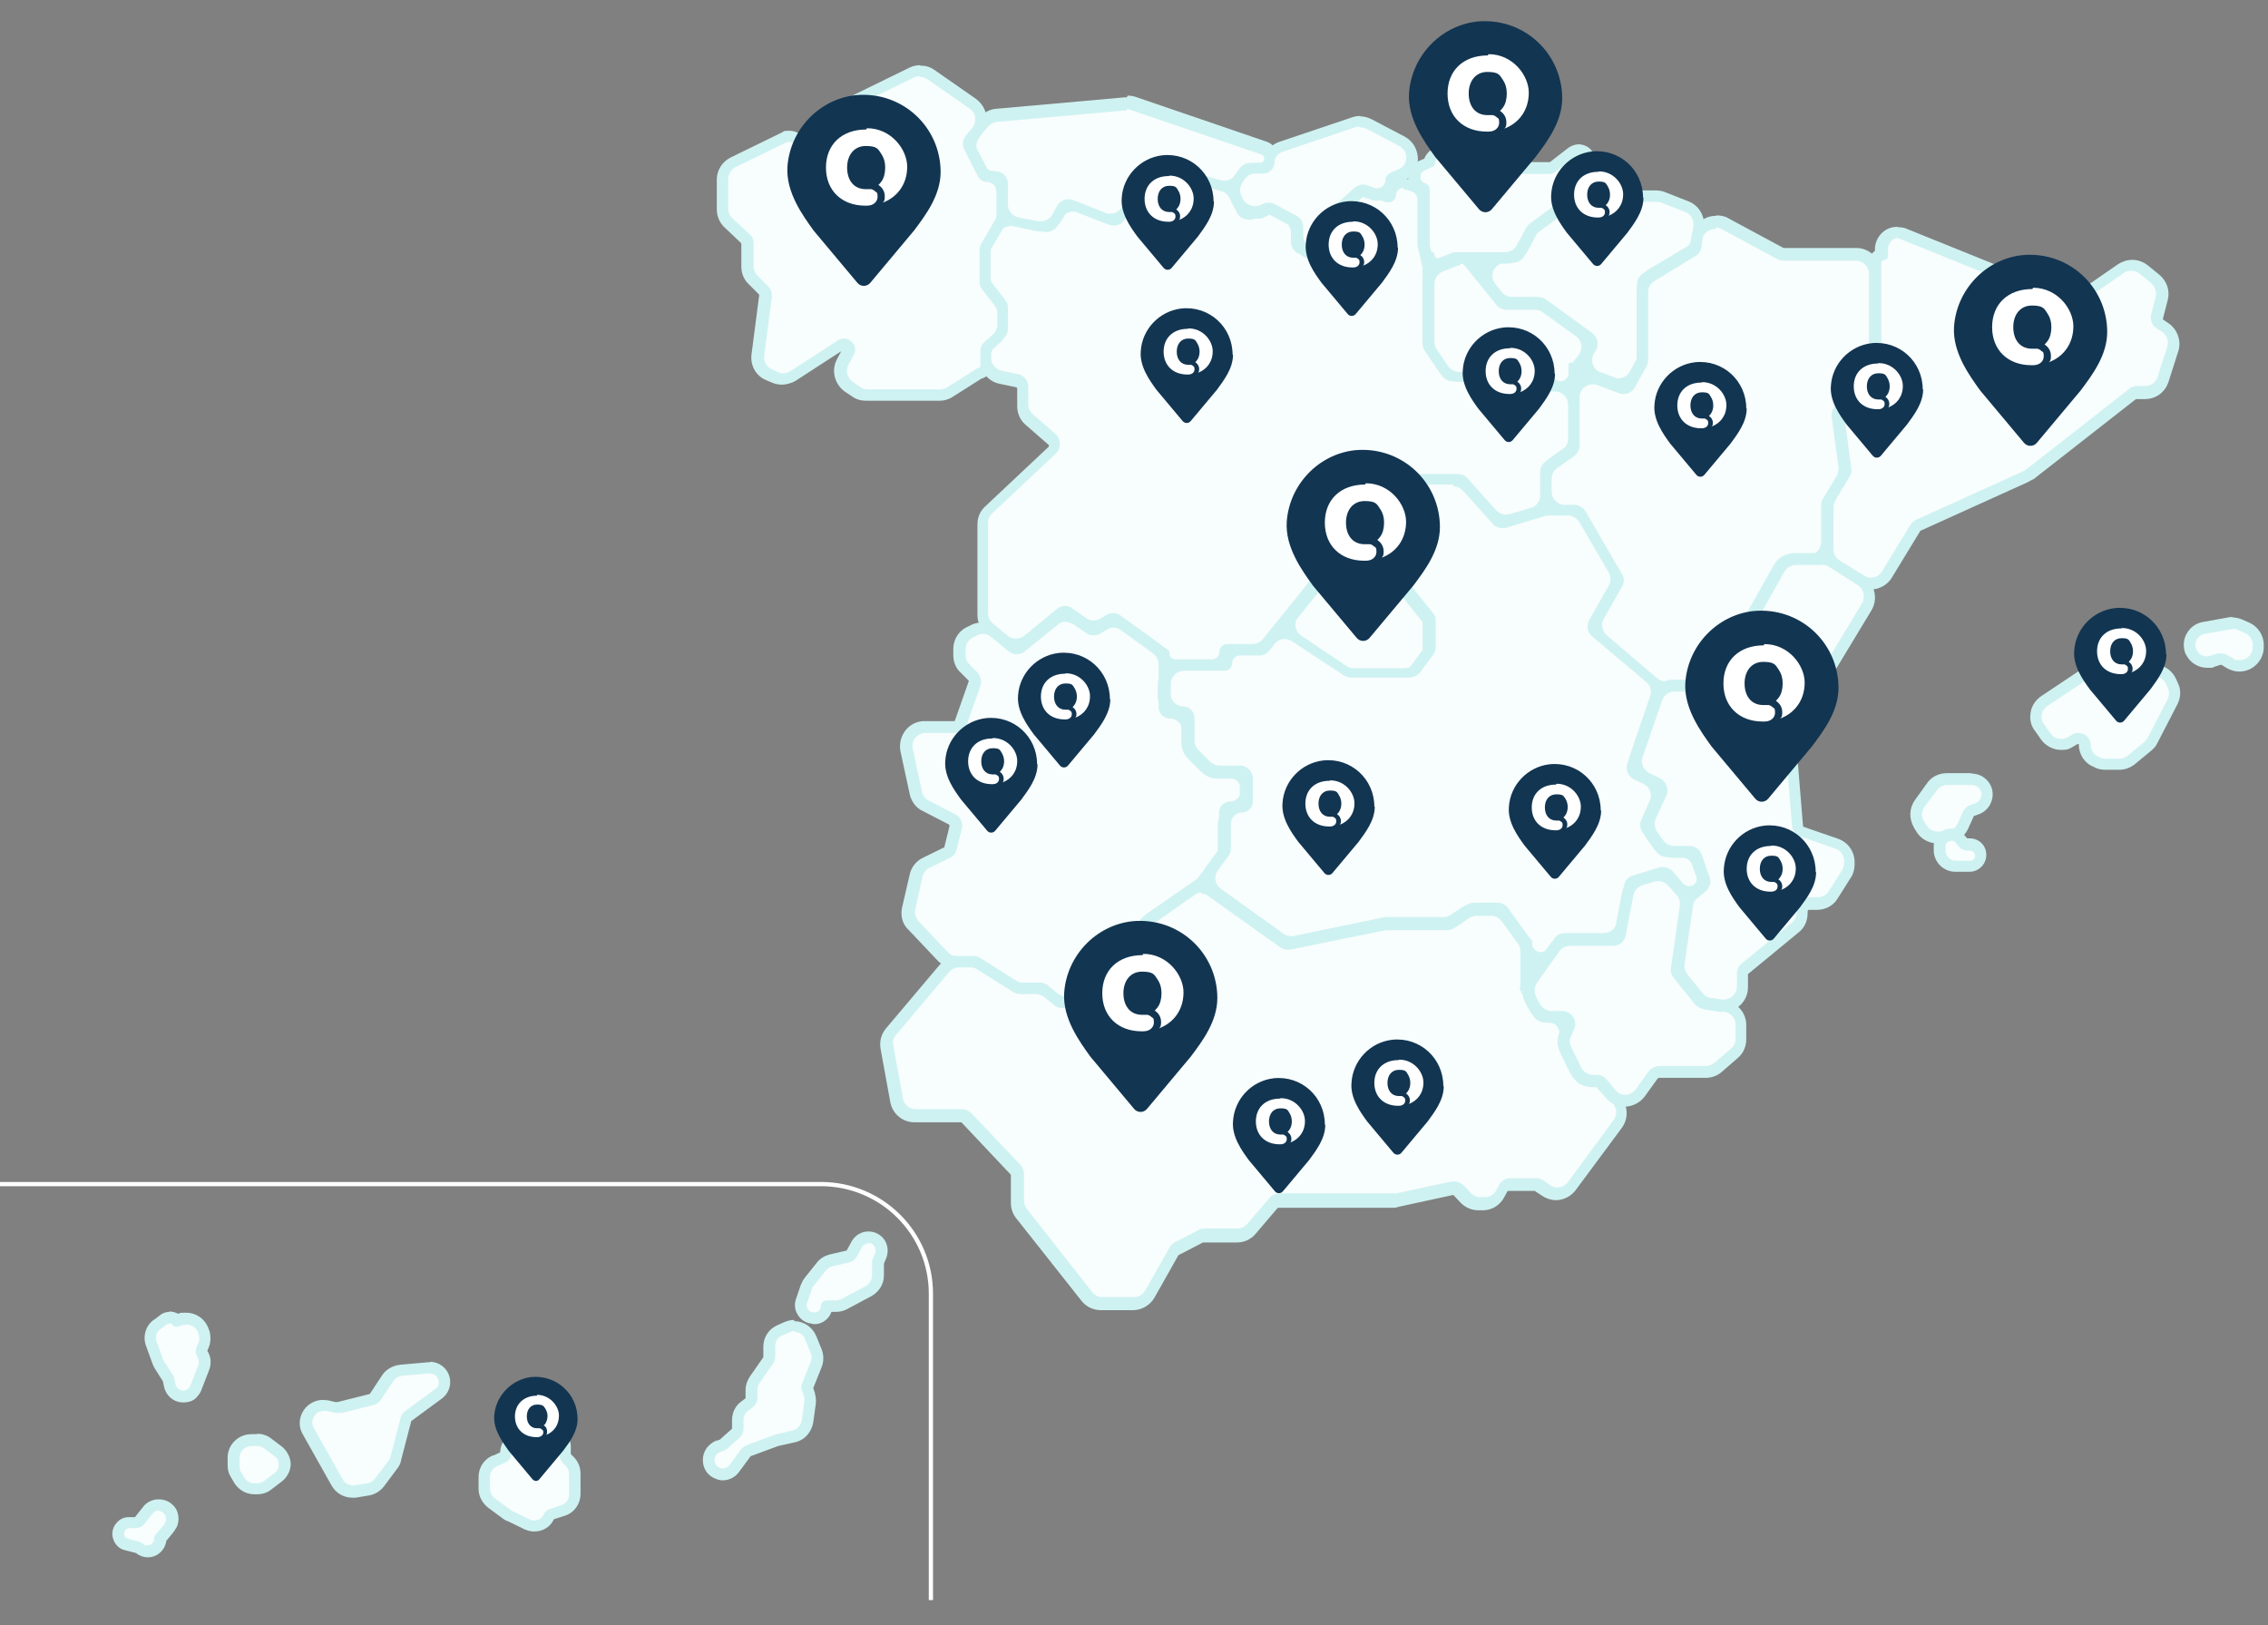 <svg xmlns="http://www.w3.org/2000/svg" id="Capa_1" viewBox="0 0 536 384"><rect x="0" y="0" width="536" height="384" fill="#808080" stroke="none"/><defs><style>.st1{fill:#cef2f1}.st2{fill:#123551}.st3{fill:#fff}.st4{fill:#f8fdfd}</style></defs><path class="st4" d="M497.7 180.6c-.6 0-1.2-.1-1.7-.3l-.6-.3c-1.6-.7-2.6-2.2-2.6-4s-.8-1.6-1.6-1.6-.5 0-.8.2l-1 .6c-.7.4-1.5.6-2.3.6-1.4 0-2.8-.7-3.6-1.8l-1.5-2c-.7-1-1-2.2-.8-3.4s.9-2.3 1.9-3L499 155c.6-.4 1.2-.6 1.9-.6 1.9 0 3.4 1.5 3.4 3.4s.3.6.6.6h4.2c1.8 0 3.4 1 4.1 2.7l.4.9c.6 1.2.5 2.7-.1 3.8l-4.7 9.1c-.3.5-.6 1-1.1 1.4l-4 3.3c-.8.7-1.8 1-2.9 1z"></path><path class="st1" d="M500.9 155.8c1 0 2 .8 2 2s.9 2 2 2h4.2c1.2 0 2.3.7 2.8 1.8l.4.9c.4.8.4 1.8 0 2.7l-4.7 9.1c-.2.4-.5.7-.8 1l-4 3.3c-.6.5-1.3.7-2 .7h-3.1c-.4 0-.8 0-1.2-.2l-.6-.3c-1.1-.5-1.8-1.5-1.8-2.7 0-1.7-1.4-2.9-2.9-2.9-.5 0-1 .1-1.5.4l-1 .6c-.5.3-1 .4-1.6.4-1 0-1.9-.4-2.5-1.3l-1.5-2.1c-1.1-1.4-.7-3.4.8-4.4l15.9-10.6c.4-.2.7-.3 1.1-.3m0-2.8c-.9 0-1.8.3-2.6.8l-15.9 10.6c-1.3.9-2.3 2.3-2.5 3.9-.3 1.6.1 3.2 1.1 4.4l1.4 2c1.1 1.5 2.9 2.4 4.7 2.4s2-.3 2.9-.8l1-.6h.1c.1 0 .2 0 .2.2 0 2.3 1.4 4.4 3.5 5.2l.6.3c.7.3 1.5.4 2.3.4h3.1c1.4 0 2.7-.5 3.7-1.3l4-3.3c.6-.5 1.1-1.1 1.4-1.8l4.7-9.1c.8-1.6.9-3.4.1-5l-.4-.9c-.9-2.1-3-3.5-5.3-3.5h-3.5c-.4-2.2-2.3-4-4.7-4Z"></path><path class="st4" d="M529.3 157.3c-.8 0-1.5-.2-2.2-.6l-1.4-.8c-.2-.1-.6-.2-.9-.2h-.5l-1.6.5c-.4.1-.8.2-1.2.2-1.6 0-3-.9-3.7-2.3 0 0-.1-.2-.2-.3-.4-1.1-.3-2.3.3-3.3s1.6-1.8 2.8-2l6.1-1.1h.8c.6 0 1.2.1 1.8.4l1.7.7c1.6.7 2.7 2.3 2.7 4.1v.5c0 2.5-2 4.5-4.5 4.5Z"></path><path class="st1" d="M527.7 148.6c.4 0 .9 0 1.3.3l1.6.7c1.1.5 1.8 1.6 1.8 2.8v.5c0 1.8-1.5 3.1-3.1 3.1s-1-.1-1.5-.4l-1.4-.8c-.5-.3-1-.4-1.6-.4-.3 0-.6 0-.9.1l-1.6.5c-.3 0-.5.1-.8.1-1.1 0-2.1-.7-2.5-1.8-.6-1.5.4-3.2 2-3.5l6.1-1.1h.6m0-2.9c-.4 0-.7 0-1.1.1l-6.1 1.1c-1.6.3-2.9 1.3-3.7 2.7s-.9 3-.4 4.5c0 .2.2.4.3.6.9 1.8 2.8 3 4.9 3s1.1 0 1.6-.2l1.6-.5h.2l1.3.8c.9.5 1.9.8 2.9.8 3.2 0 5.8-2.6 5.8-5.8v-.5c0-2.3-1.4-4.4-3.5-5.3l-1.6-.7c-.7-.3-1.5-.5-2.3-.5Z"></path><path class="st4" d="M457.8 197.9c-1.6 0-3-.8-3.8-2.2l-.5-.8c-.9-1.5-.9-3.5.2-4.9l2.9-3.9c.8-1.2 2.2-1.9 3.6-1.9h5.9c1.1 0 2.1.5 2.8 1.3.8 1 1 2.2.7 3.4-.4 1.2-1.3 2.1-2.4 2.4l-.9.3c-.4.1-.8.4-.9.8l-1.4 3.1c-.7 1.6-2.3 2.6-4 2.6h-1.9Z"></path><path class="st1" d="M466 185.5c.7 0 1.3.3 1.8.8 1 1.2.4 3.1-1.1 3.6l-.9.3c-.8.2-1.4.8-1.8 1.5l-1.4 3c-.5 1.1-1.6 1.8-2.8 1.8h-1.9c-1.1 0-2.1-.6-2.6-1.5l-.6-.9c-.7-1.1-.6-2.4.1-3.4l2.9-3.9c.6-.8 1.5-1.3 2.5-1.3h5.9m-.1-2.8h-5.9c-1.9 0-3.7.9-4.7 2.4l-2.8 3.9c-1.4 1.9-1.5 4.4-.3 6.5 0 0 0 .1.1.2l.5.8c1 1.7 2.9 2.8 5 2.8h1.9c2.2 0 4.3-1.3 5.3-3.4l1.4-3.1.9-.3c1.6-.5 2.8-1.7 3.3-3.3s.2-3.3-.9-4.6c-1-1.2-2.4-1.8-3.9-1.8Z"></path><path class="st4" d="M462.1 204.7c-2.1 0-3.7-1.7-3.7-3.7v-1c0-1.5 1.2-2.7 2.7-2.7s1.6.4 2.1 1l.8 1c.2.2.5.4.8.4h.7c.9 0 1.7.5 2.2 1.2.5.8.5 1.8 0 2.6s-1.3 1.3-2.2 1.3h-3.4Z"></path><path class="st1" d="M461.1 198.6c.4 0 .8.2 1.1.5l.8 1c.5.6 1.2.9 1.9.9h.7c.4 0 .8.2 1 .6.5.8 0 1.8-1 1.8h-3.4c-1.3 0-2.4-1-2.4-2.4v-1c0-.8.6-1.3 1.4-1.3m-.1-2.9c-2.3 0-4.1 1.8-4.1 4.1v1c0 2.8 2.3 5.1 5.1 5.1h3.4c1.4 0 2.7-.8 3.4-2s.7-2.8 0-4-2-1.9-3.4-1.9h-.6l-.7-.8c-.8-1-2-1.5-3.2-1.5Z"></path><path class="st4" d="M382.5 90.9c-.5 0-1.1 0-1.6-.3l-3.1-1.2c-1.3-.5-2.3-1.6-2.7-3s-.1-2.8.8-4c.3-.4.5-.9.4-1.3 0-.5-.3-.9-.7-1.1l-10.9-7.9c-.3-.2-.6-.3-1-.3h-6.2c-1.3 0-2.6-.6-3.4-1.6l-1.6-2c-1.1-1.3-1.3-3.2-.6-4.7.7-1.6 2.3-2.6 4-2.6h1.7c.6 0 1.2-.3 1.5-.9l2.7-5.1c.3-.6.8-1.1 1.3-1.5l7.3-5.4c.4-.3.7-.8.7-1.4v-2.1c0-1.4.7-2.7 1.8-3.6l2.2-1.7q1.2-.9 2.7-.9c1.5 0 1.5.2 2.1.5 0 0 .2.1.3.2l1.6.9c1.4.8 2.3 2.3 2.3 3.9v.7c0 .9.8 1.7 1.7 1.7h5.7c.6 0 1.1.1 1.6.3l5.6 2.2c1.9.8 3 2.7 2.8 4.7l-.4 3c-.2 1.3-1 2.6-2.1 3.2l-9.9 5.9c-.5.3-.8.9-.8 1.5v16.9c0 .7-.2 1.4-.5 2.1l-1.3 2.3c-.8 1.4-2.3 2.3-3.9 2.3Z"></path><path class="st1" d="M377.8 39.8c.5 0 1 .1 1.5.4s1.8 1 1.8 1c1 .6 1.6 1.6 1.6 2.7v.7c0 1.7 1.4 3.1 3.1 3.1h5.7c.4 0 .8 0 1.2.2l5.6 2.2c1.3.5 2.1 1.9 1.9 3.3l-.4 3c-.1.9-.7 1.8-1.5 2.2l-9.9 5.9c-.9.6-1.5 1.5-1.5 2.6V84c0 .5-.1 1-.4 1.5l-1.3 2.3c-.6 1-1.6 1.6-2.7 1.6s-.7 0-1.1-.2l-3.1-1.2c-2-.7-2.6-3.1-1.4-4.8 1.1-1.4.8-3.4-.6-4.5l-10.9-7.9c-.5-.4-1.2-.6-1.8-.6h-6.2c-.9 0-1.8-.4-2.4-1.1l-1.6-2c-1.7-2-.2-5 2.4-5h1.7c1.2 0 2.2-.6 2.7-1.6l2.7-5.1c.2-.4.5-.8.9-1l7.3-5.4c.8-.6 1.3-1.5 1.3-2.5v-2.1c0-1 .5-1.9 1.2-2.5l2.2-1.7c.5-.4 1.2-.6 1.9-.6m.1-2.6c-1.3 0-2.5.4-3.5 1.1l-2.3 1.7c-1.5 1.1-2.3 2.8-2.3 4.7v2.1s0 .2-.1.2l-7.4 5.5c-.7.5-1.2 1.1-1.7 1.9l-2.7 5.1c0 .1-.2.2-.3.2h-1.7c-2.3 0-4.3 1.3-5.3 3.3-1 2.1-.7 4.4.8 6.2l1.6 2c1.1 1.4 2.8 2.1 4.5 2.1h6.3l10.9 7.9s.1.1.1.2v.2s0 .1-.1.2c-1.1 1.5-1.5 3.3-1 5.1s1.8 3.2 3.6 3.9l3.1 1.2c.7.3 1.4.4 2.1.4 2.1 0 4.1-1.2 5.1-3.1l1.2-2.3c.5-.9.7-1.8.7-2.7V67.2c0-.1.1-.2.2-.3l9.9-5.9c1.5-.9 2.6-2.5 2.8-4.2l.4-3c.3-2.6-1.1-5.2-3.6-6.2l-5.6-2.2c-.7-.3-1.5-.4-2.2-.4h-5.7c-.2 0-.3-.2-.3-.3V44c0-2.1-1.2-4.1-3-5.1l-1.5-.8c-.1 0-.2-.2-.4-.2-.9-.5-1.8-.7-2.8-.7Z"></path><path class="st4" d="M320 159.2c-.9 0-1.7-.3-2.5-.7l-10.9-7.3c-1-.7-1.7-1.8-1.9-3s.1-2.4.8-3.3c0 0 0-.1.1-.2l9.1-11.2c.3-.3.4-.7.4-1.1v-2.9c0-1.3.6-2.5 1.5-3.3l5.9-5.1c.8-.7 1.9-1.1 2.9-1.1s2.3.5 3.1 1.3l.9.9c1.3 1.3 1.7 3.2 1 4.9l-2.4 5.8c-.2.6-.1 1.2.2 1.7l8.6 10.9c.6.8 1 1.8 1 2.8v4.4c0 1-.3 1.9-.9 2.6l-1.7 2.4c-.9 1.2-2.2 1.8-3.6 1.8H320Z"></path><path class="st1" d="M325.4 121.2c.8 0 1.6.3 2.2.9l.9.9c.9.9 1.2 2.2.7 3.4l-2.4 5.8c-.4 1-.3 2.2.4 3.1l8.6 10.9c.4.6.7 1.2.7 1.9v4.4q0 1.05-.6 1.8l-1.7 2.4c-.6.8-1.5 1.3-2.5 1.3h-11.6c-.6 0-1.2-.2-1.7-.5l-10.9-7.3c-1.5-1-1.8-3.1-.7-4.5s9.1-11.2 9.1-11.2c.5-.6.7-1.2.7-1.9v-2.9c0-.9.4-1.7 1.1-2.3l5.9-5.1c.6-.5 1.3-.8 2-.8m-.2-3.1c-1.4 0-2.8.5-3.9 1.5l-5.9 5.1c-1.3 1.1-2 2.7-2 4.4v3.1l-9.1 11.2s-.1.2-.2.3c-.9 1.2-1.3 2.8-1 4.3.2 1.6 1.2 3.1 2.5 4l10.9 7.3c1 .6 2.1 1 3.3 1h11.6c1.9 0 3.6-.9 4.7-2.4l1.8-2.4c.7-1 1.1-2.2 1.1-3.5v-4.4c0-1.3-.4-2.6-1.3-3.6l-8.6-10.9v-.3l2.4-5.8c.9-2.2.4-4.7-1.3-6.4l-.9-.9c-1.1-1.1-2.6-1.7-4.1-1.7Z"></path><path class="st4" d="M277.9 157.4c-1.5 0-2.7-1.2-2.7-2.7l-10.9-7.9c-.3-.2-.6-.3-1-.3s-.6 0-.9.2l-1.5.9c-.7.4-1.5.6-2.3.6s-1.8-.3-2.6-.8l-3.1-2.2c-.3-.2-.6-.3-1-.3s-.8.1-1.1.4l-7.7 6.3c-.8.6-1.8 1-2.8 1s-2-.4-2.8-1l-3.5-2.9c-1-.8-1.6-2.1-1.6-3.4v-21.4c0-1.2.5-2.4 1.4-3.2l15-14.1c.3-.3.5-.8.5-1.3q0-.75-.6-1.2l-5.4-4.7c-1-.8-1.5-2-1.5-3.4v-4.2c0-.8-.6-1.5-1.4-1.7l-3.8-.8c-2.1-.4-3.6-2.3-3.6-4.4v-.6c0-1.3.5-2.5 1.5-3.3l2-1.8c.4-.3.6-.8.6-1.3V73c0-.4-.1-.7-.4-1l-2.8-3.6c-.6-.7-.9-1.7-.9-2.7v-5.8c0-.8.2-1.6.6-2.2l1.8-3.1c.8-1.4 2.3-2.2 3.9-2.2h.9l7.2 1.4h.4c.6 0 1.2-.3 1.5-.9l.9-1.6c.8-1.4 2.3-2.3 3.9-2.3s1.1.1 1.6.3l7.4 2.9c.2 0 .4.1.6.1.6 0 1.2-.3 1.5-.8l.6-.9c.8-1.4 2.3-2.2 3.8-2.2s1.6.2 2.3.7l.5.3q.45.3.9.3h.4l9.9-2.8c.1 0 .2-.1.2-.2 0-1.7 1.3-3 3-3s.6 0 .9.1l2 .6c1.2.3 2.2 1.2 2.7 2.3l1.7 3.4c.3.6.9.9 1.5.9s.4 0 .7-.1l2.1-.9c.5-.2 1.1-.3 1.7-.3s1.5.2 2.1.5l2.5 1.3c1.4.8 2.3 2.3 2.3 3.9v2.2c0 .7.4 1.3 1.1 1.6l3.8 1.6c.2 0 .4.1.7.1s.5 0 .7-.2l4.4-2c.9-.4 1.2-1.4.9-2.2l-1.3-3c-.8-1.7-.3-3.8 1.1-5.1l2-1.8c.8-.7 1.9-1.1 3-1.1s.9 0 1.4.2l4 1.3h.1c.2 0 .4-.1.4-.4 0-1.7 1.4-3.1 3.1-3.1s.7 0 1 .2l.9.3c1.5.5 2.6 2 2.6 3.6v10.6l1 5v18.1c0 .3.1.7.3 1l4.1 6c.3.5.9.7 1.4.7h9.1c.9 0 1.7-.8 1.7-1.7v-1.5c0-1.1.5-2.1 1.4-2.7.5-.3 1.1-.5 1.8-.5s1.7.4 2.3 1l.4.4c.2.2.5.3.8.3h.2c2.4 0 4.3 1.9 4.3 4.3v1c0 .9.8 1.7 1.7 1.7h.4c2.5 0 4.5 2 4.5 4.5v8.1c0 1.5-.7 2.8-1.9 3.7l-4 2.8c-.4.3-.7.8-.7 1.4v5.6c0 1.9-1.3 3.7-3.2 4.3l-5 1.5c-.4.1-.9.2-1.3.2-1.3 0-2.5-.5-3.3-1.5l-6.8-7.6c-.3-.4-.8-.6-1.3-.6h-13c-.4 0-.8.2-1.1.4L315.9 127c-.4.3-.6.8-.6 1.3v3.2c0 1-.3 2-1 2.8l-14.5 18c-.8 1-2.1 1.7-3.5 1.7h-6c-.2 0-.4.2-.4.4 0 1.7-1.4 3.1-3.1 3.1h-8.7Z"></path><path class="st1" d="M332 44.9h.6l.9.3c1 .3 1.6 1.2 1.6 2.3v10.8l1.1 5v17.8c0 .6.2 1.2.5 1.7l4.1 6c.6.8 1.5 1.3 2.6 1.3h9.1c1.7 0 3.1-1.4 3.1-3.1v-1.5c0-.6.3-1.2.8-1.5.3-.2.7-.3 1-.3.5 0 1 .2 1.3.6l.4.4c.5.5 1.1.8 1.8.8h.2c1.6 0 2.9 1.3 2.9 2.9v1c0 1.7 1.4 3.1 3.1 3.1h.4c1.7 0 3.1 1.4 3.1 3.1v8.1c0 1-.5 2-1.3 2.5l-4 2.8c-.8.6-1.3 1.5-1.3 2.5v5.6c0 1.3-.9 2.6-2.2 2.9l-5 1.5c-.3 0-.6.1-.9.1-.9 0-1.7-.4-2.3-1l-6.8-7.6c-.6-.7-1.4-1-2.3-1h-13c-.8 0-1.5.3-2 .8l-14.8 12.9c-.7.6-1.1 1.4-1.1 2.3v3.2c0 .7-.2 1.4-.7 1.9l-14.5 18c-.6.7-1.5 1.1-2.4 1.1h-6c-1 0-1.8.8-1.8 1.8s-.8 1.8-1.8 1.8h-8.7c-.7 0-1.3-.6-1.3-1.3s-.2-.8-.6-1.1l-10.9-7.9c-.5-.4-1.2-.6-1.8-.6s-1.1.1-1.6.4l-1.5.9c-.5.3-1 .4-1.6.4s-1.3-.2-1.8-.6l-3.1-2.2c-.5-.4-1.2-.6-1.8-.6-.7 0-1.4.2-1.9.7l-7.7 6.3c-.6.5-1.3.7-2 .7s-1.4-.2-2-.7l-3.5-2.9c-.7-.6-1.1-1.4-1.1-2.4v-21.4c0-.9.4-1.7 1-2.2l15-14.1c1.3-1.2 1.3-3.4 0-4.6l-5.4-4.7c-.7-.6-1.1-1.4-1.1-2.3v-4.2c0-1.5-1.1-2.8-2.5-3l-3.8-.8c-1.4-.3-2.5-1.6-2.5-3V84c0-.9.4-1.7 1-2.3l2-1.8c.7-.6 1-1.4 1-2.3v-4.9c0-.7-.2-1.3-.7-1.9l-2.8-3.6c-.4-.5-.7-1.2-.7-1.9v-5.8c0-.5.1-1.1.4-1.5l1.8-3.1c.6-1 1.6-1.5 2.7-1.5h.6l7.2 1.4h.6c1.1 0 2.2-.6 2.7-1.6l.9-1.6c.5-1 1.6-1.6 2.7-1.6.4 0 .8 0 1.1.2l7.4 2.9c.4.1.8.2 1.1.2 1.1 0 2.1-.5 2.6-1.5l.6-.9c.6-1 1.6-1.5 2.6-1.5s1.1.1 1.6.5l.5.3c.5.3 1.1.5 1.6.5s.6 0 .8-.1l9.9-2.8c.7-.2 1.2-.8 1.2-1.6s.8-1.6 1.6-1.6h.5l2 .6c.8.2 1.5.8 1.9 1.6l1.7 3.4c.5 1.1 1.6 1.7 2.8 1.7s.8 0 1.2-.2l2.1-.9c.4-.2.8-.2 1.2-.2.5 0 1 .1 1.5.4l2.4 1.3c1 .5 1.6 1.6 1.6 2.7v2.2c0 1.2.8 2.4 1.9 2.8l3.8 1.6c.4.2.8.2 1.2.2s.9 0 1.3-.3l4.3-2c1.5-.7 2.2-2.5 1.5-4l-1.3-3c-.5-1.2-.2-2.6.8-3.5l2-1.8c.6-.5 1.3-.8 2.1-.8.3 0 .6 0 1 .1l4 1.3h.5c.9 0 1.7-.7 1.7-1.7s.8-1.7 1.7-1.7m.4-2.3c-1.2 0-2.3.5-3.1 1.3-.5.5-.9 1.2-1.1 1.9l-2.9-1q-.9-.3-1.8-.3c-1.4 0-2.8.5-3.9 1.5l-2 1.8c-1.9 1.7-2.5 4.4-1.5 6.7l1.3 3c0 .2 0 .4-.2.4l-4.4 2h-.2l-3.9-1.6c-.1 0-.2-.2-.2-.3v-2.2c0-2.2-1.2-4.1-3.1-5.1l-2.4-1.3c-.9-.5-1.8-.7-2.8-.7-.8 0-1.5.1-2.2.4l-2.1.9h-.1c-.1 0-.2 0-.3-.2l-1.7-3.4c-.7-1.4-2-2.5-3.6-3l-1.9-.6c-.4-.1-.8-.2-1.3-.2-1.2 0-2.2.4-3.1 1.3-.6.6-1.1 1.4-1.2 2.2l-9.2 2.5h-.2l-.5-.3c-.9-.6-2-.9-3-.9-2.1 0-3.9 1-5 2.8l-.6 1c0 .1-.2.1-.3.1h-.1l-7.4-2.9c-.7-.3-1.4-.4-2.1-.4-2.2 0-4.1 1.2-5.1 3.1l-.9 1.6c0 .1-.2.2-.3.2l-7.2-1.4c-.4 0-.8-.1-1.2-.1-2.1 0-4 1.1-5.1 2.9l-1.8 3.2c-.5.9-.8 1.9-.8 2.9v5.8c0 1.3.4 2.6 1.3 3.6l2.8 3.6v5.3l-2 1.8c-1.3 1.1-2 2.7-2 4.4v.6c0 2.8 2 5.2 4.7 5.7l3.8.8c.2 0 .3.2.3.3V96c0 1.7.7 3.3 2 4.4l5.4 4.7.1.2s0 .2-.1.3l-15 14.1c-1.2 1.1-1.8 2.6-1.8 4.2v21.4c0 1.8.8 3.4 2.2 4.5l3.5 2.9c1 .9 2.4 1.3 3.7 1.3s2.7-.5 3.7-1.3l7.7-6.2h.4l3.2 2.2c1 .7 2.2 1.1 3.4 1.1s2.1-.3 3-.8l1.5-.9h.4l10.4 7.5c.4 1.9 2 3.3 4 3.3h8.7c2.2 0 4-1.5 4.4-3.5h5.1c1.8 0 3.5-.8 4.6-2.2l14.5-18c.8-1.1 1.3-2.3 1.3-3.7v-3.4l14.8-12.9h13.2s.2 0 .3.1l6.8 7.5c1.1 1.2 2.7 1.9 4.4 1.9s1.2 0 1.7-.3l5-1.5c2.4-.7 4.1-3 4.1-5.6v-5.6c0-.1.1-.3.2-.3l3.9-2.7c1.6-1.1 2.5-2.9 2.5-4.8v-8.1c0-3.2-2.6-5.8-5.8-5.8h-.4c-.2 0-.3-.2-.3-.3v-1c0-3.1-2.5-5.7-5.7-5.7l-.3-.3c-.8-.9-2-1.4-3.3-1.4-.9 0-1.8.3-2.5.7-1.3.8-2.1 2.3-2.1 3.8v1.5c0 .2-.2.3-.3.3h-9.1c-.1 0-.2 0-.3-.2l-4.1-6V64c0-.4 0-.7-.1-1.1l-1.1-5V47.7c0-2.2-1.4-4.2-3.5-4.9l-.9-.3c-.5-.2-.9-.2-1.4-.2Z"></path><path class="st4" d="M441.9 137.9c-.8 0-1.7-.2-2.4-.7l-5.8-3.6c-1.3-.8-2.1-2.2-2.1-3.8v-9.9c0-.8.2-1.6.6-2.3l3.4-5.7c.2-.3.3-.7.2-1.1l-1.5-11.3c-.2-1.4.3-2.8 1.3-3.8l6.7-6.4c.3-.3.5-.8.5-1.2V62.2c0-1 .7-1.8 1.5-2.1v-1.3c0-2.2 1.8-4 4-4s1 0 1.5.3l38.9 15.7c.2 0 .4.1.6.1.4 0 .7-.1 1-.3l10.7-7.4c.8-.5 1.6-.8 2.5-.8s2 .3 2.8 1l2.7 2.2c1.4 1.1 2 2.9 1.5 4.6l-1.1 4.3c-.2.6 0 1.3.6 1.7h.1l1.3.9c1.6 1.1 2.4 3.2 1.8 5.1l-2.3 7.2c-.6 1.8-2.3 3.1-4.2 3.1h-1.9c-.4 0-.8.1-1 .3l-24.4 19c-.4.3-.7.4-.9.5l-25.4 11.5c-.3.1-.6.4-.8.7l-6.7 11c-.8 1.3-2.3 2.2-3.8 2.2Z"></path><path class="st1" d="M448.4 56.4c.3 0 .7 0 1 .2l38.9 15.7c.4.1.8.2 1.1.2.6 0 1.3-.2 1.8-.6l10.7-7.4c.5-.4 1.1-.5 1.8-.5s1.4.2 2 .7l2.7 2.2c.9.8 1.3 2 1.1 3.1l-1.1 4.3c-.3 1.3.2 2.6 1.3 3.3s1.3.8 1.3.8c1.1.8 1.6 2.2 1.2 3.5l-2.3 7.2c-.4 1.3-1.6 2.1-2.9 2.1h-1.9c-.7 0-1.4.2-1.9.7l-24.3 19c-.2.1-.4.3-.6.4l-25.4 11.5c-.6.3-1.1.7-1.4 1.2l-6.7 11c-.6 1-1.6 1.5-2.6 1.5s-1.1-.2-1.7-.5l-5.8-3.6c-.9-.6-1.4-1.6-1.4-2.6v-9.9c0-.6.2-1.1.4-1.6l3.4-5.7c.4-.6.5-1.3.4-2L436 99.3c-.1-1 .2-2 .9-2.6l6.7-6.4c.6-.6 1-1.4 1-2.2V62.2c0-.4.4-.8.8-.8s.8-.4.8-.8v-1.8c0-1.5 1.2-2.6 2.6-2.6m-.4-2.6c-1.4 0-2.7.5-3.7 1.5s-1.6 2.4-1.6 3.8v.4c-.9.6-1.5 1.7-1.5 2.9v26.1l-6.7 6.4c-1.3 1.3-2 3.1-1.7 5l1.5 11.3v.2l-3.4 5.7c-.5.9-.8 1.9-.8 3v9.9c0 2 1 3.8 2.7 4.9l5.8 3.7c.9.6 2 .9 3.1.9 2 0 4-1.1 5-2.8l6.7-11s0-.1.1-.1l25.4-11.5c.4-.2.8-.5 1.1-.6h.1l24.3-19h2.1c2.6 0 4.8-1.6 5.6-4.1l2.3-7.2c.8-2.4-.2-5.2-2.3-6.6l-1.3-.9s-.1-.2 0-.3l1.1-4.3c.6-2.2-.2-4.5-2-6l-2.7-2.2c-1-.8-2.3-1.3-3.7-1.3-1.2 0-2.3.4-3.3 1l-10.7 7.4h-.3l-38.9-15.7c-.6-.3-1.3-.4-2-.4Z"></path><path class="st4" d="M393.8 162.2c-1.1 0-2.1-.4-2.9-1.1l-12-10.3c-1.6-1.4-2-3.8-1-5.6l4.3-7.5c.3-.5.3-1.2 0-1.7l-8.6-14.8c-.3-.5-.9-.9-1.5-.9h-2.2c-2.5 0-4.5-2-4.5-4.5v-3.1c0-1.5.7-2.8 1.9-3.7l4-2.8c.5-.3.7-.8.7-1.4V93.4c0-2.5 2-4.5 4.5-4.5s1.1 0 1.6.3l5.1 1.9h.6c.6 0 1.2-.3 1.5-.9l2.7-4.9c.1-.2.2-.5.2-.8V68.4c0-1.6.8-3 2.2-3.8l9.7-5.9c.4-.3.7-.7.8-1.2v-.2l.2-1.4c.3-2.2 2.2-3.8 4.4-3.8s1.5.2 2.1.5l13 7c.3.1.5.2.8.2h17.1c2.5 0 4.5 2 4.5 4.5v22.4c0 1.2-.5 2.4-1.4 3.2l-6.9 6.6c-.4.4-.6.9-.5 1.5l1.6 11.8c.1 1 0 2-.6 2.9l-3.3 5.5c-.2.3-.2.6-.2.9v8.6c0 2.5-2 4.5-4.5 4.5h-4.7c-.6 0-1.2.3-1.5.9l-15.1 26.7c-.8 1.4-2.3 2.3-3.9 2.3h-8.3Z"></path><path class="st1" d="M405.5 53.8c.5 0 1 .1 1.5.4l13 7c.5.3 1 .4 1.5.4h17.1c1.7 0 3.1 1.4 3.1 3.1v22.4c0 .8-.3 1.6-1 2.2l-6.9 6.6c-.7.7-1.1 1.7-.9 2.7l1.6 11.8c0 .7 0 1.4-.4 2l-3.3 5.5c-.3.5-.4 1-.4 1.6v8.6c0 1.7-1.4 3.1-3.1 3.1h-4.7c-1.1 0-2.1.6-2.7 1.6l-15.1 26.7c-.6 1-1.6 1.6-2.7 1.6h-8.3c-.7 0-1.5-.3-2-.7l-12.1-10.3c-1.1-1-1.4-2.6-.7-3.9l4.3-7.5c.6-1 .6-2.1 0-3.1l-8.6-14.8c-.6-.9-1.6-1.5-2.7-1.5h-2.2c-1.7 0-3.1-1.4-3.1-3.1v-3.1c0-1 .5-2 1.3-2.5l4-2.8c.8-.6 1.3-1.5 1.3-2.5V93.9c0-1.8 1.4-3.1 3.1-3.1.4 0 .7 0 1.1.2l5.1 1.9c.4.1.7.2 1.1.2 1.1 0 2.2-.6 2.7-1.6l2.7-4.9c.2-.4.4-.9.4-1.5V69c0-1.1.6-2.1 1.5-2.6l9.7-5.9c.8-.5 1.3-1.3 1.4-2.2l.2-1.6c.2-1.6 1.6-2.6 3.1-2.6m.1-3.1c-2.9 0-5.4 2.2-5.8 5l-.2 1.3v.3c0 .1 0 .2-.2.3l-9.7 5.8c-1.7 1-2.8 2.9-2.8 5v16.2l-2.7 4.9c0 .2-.3.2-.3.2h-.1l-5.1-1.9c-.7-.2-1.3-.4-2-.4-1.5 0-3 .6-4.1 1.7s-1.8 2.6-1.8 4.2V105c0 .1-.1.3-.2.3l-3.9 2.7c-1.6 1.1-2.5 2.9-2.5 4.8v3.1c0 3.2 2.6 5.8 5.8 5.8h2.2c.1 0 .2 0 .3.2l8.6 14.7v.3l-4.3 7.5c-1.4 2.4-.9 5.5 1.3 7.3l12.1 10.3c1 .9 2.4 1.4 3.8 1.4h8.3c2.1 0 4-1.1 5.1-2.9l15.1-26.7c0-.1.2-.2.3-.2h4.7c3.2 0 5.8-2.6 5.8-5.8V119l3.3-5.5c.7-1.1.9-2.5.8-3.8l-1.6-11.8c0-.1 0-.2.1-.3l6.9-6.6c1.1-1.1 1.8-2.6 1.8-4.2V64.4c0-3.2-2.6-5.8-5.8-5.8h-17.2l-13-7c-.8-.5-1.8-.7-2.8-.7Z"></path><path class="st4" d="M251.7 237c-1.1 0-2.1-.4-2.9-1.1l-2.3-1.9c-.3-.3-.7-.4-1.1-.4h-4c-.9 0-1.7-.2-2.4-.7l-8.4-5.3q-.45-.3-.9-.3h-3.9c-1.2 0-2.4-.5-3.2-1.4l-6.9-7.3c-1-1.1-1.5-2.6-1.1-4.1l1.7-7.7c.3-1.3 1.2-2.4 2.4-3l4.9-2.4c.5-.2.8-.6.9-1.1l1.2-4.9c.2-.8-.2-1.5-.9-1.9l-6.2-3.2c-1.2-.6-2-1.7-2.3-3l-2.2-10.2c-.3-1.3 0-2.7.9-3.7.9-1.1 2.1-1.7 3.5-1.7h6.9c.7 0 1.4-.4 1.6-1.1l3.2-9c.2-.6 0-1.3-.4-1.8l-1.9-1.9c-.8-.8-1.3-1.9-1.3-3.1v-1.4c0-1.7 1-3.3 2.6-4l1-.5c.6-.3 1.2-.4 1.9-.4 1 0 2 .3 2.8 1l4.2 3.4c.3.2.7.4 1.1.4s.8-.1 1.1-.4l7.8-6.3c.8-.6 1.8-1 2.8-1s1.8.3 2.5.8l3 2.1c.3.2.6.3 1 .3s.6 0 .9-.3l1.4-.9c.7-.4 1.5-.7 2.3-.7s1.8.3 2.6.8l7.6 5.5c1.2.8 1.9 2.2 1.9 3.6v10.1c0 .8.6 1.4 1.4 1.4 2.3 0 4.2 1.9 4.2 4.2v3.7c0 .4.2.9.5 1.2l4.4 4.4c.3.3.8.5 1.2.5h3.5c2.3 0 4.2 1.9 4.2 4.2v.2c0 2.2-1.8 4-4 4s-1.2.6-1.2 1.2v7.7q0 1.5-.9 2.7l-4.2 5.7c-.3.4-.6.7-1 1l-12.2 8.5c-.5.3-.7.8-.7 1.4V229c0 1.6-1.3 3-3 3h-.3c-1.6 0-2.8-1.4-2.8-3v-.8c0-.6-.5-1-1-1h-1.9c-.7 0-1.4.5-1.6 1.2l-1.6 5.3c-.6 1.9-2.3 3.1-4.3 3.1h-2Z"></path><path class="st1" d="M251.9 147c.6 0 1.2.2 1.8.5l3 2.1c.5.4 1.1.5 1.8.5s1.1-.1 1.6-.4l1.4-.9c.5-.3 1.1-.5 1.6-.5.6 0 1.3.2 1.8.6l7.6 5.5c.8.6 1.3 1.5 1.3 2.5V167c0 1.6 1.3 2.8 2.8 2.8s2.8 1.3 2.8 2.8v3.7c0 .8.3 1.6.9 2.2l4.4 4.4c.6.6 1.4.9 2.2.9h3.5c1.6 0 2.9 1.3 2.9 2.8v.2c0 1.4-1.2 2.6-2.6 2.6s-2.6 1.2-2.6 2.6v7.7q0 1.05-.6 1.8l-4.2 5.7c-.2.3-.4.5-.7.7l-12.2 8.5c-.8.6-1.3 1.5-1.3 2.5V229c0 .9-.7 1.6-1.6 1.6s-1.6-.7-1.6-1.6v-.8c0-1.3-1.1-2.4-2.4-2.4h-1.9c-1.4 0-2.6.9-3 2.2l-1.6 5.3c-.4 1.3-1.6 2.2-3 2.2h-2c-.7 0-1.4-.3-2-.7l-2.3-1.9c-.6-.5-1.3-.7-2-.7h-4c-.6 0-1.2-.2-1.6-.5l-8.4-5.3c-.5-.3-1.1-.5-1.6-.5h-3.9c-.9 0-1.7-.3-2.2-.9l-6.9-7.3c-.7-.8-1-1.8-.8-2.8l1.7-7.7c.2-.9.8-1.7 1.6-2.1l4.9-2.4c.8-.4 1.4-1.1 1.6-2l1.2-4.9c.3-1.4-.3-2.8-1.6-3.4l-6.2-3.2c-.8-.4-1.4-1.2-1.6-2.1l-2.2-10.2c-.4-1.9 1.1-3.7 3-3.7h6.9c1.3 0 2.5-.8 2.9-2.1l3.2-9c.4-1.1 0-2.4-.7-3.2l-1.9-1.9c-.6-.6-.9-1.4-.9-2.2v-1.4c0-1.2.7-2.3 1.8-2.8l1-.5c.4-.2.9-.3 1.3-.3.7 0 1.4.2 1.9.7l4.2 3.4c.6.5 1.3.7 1.9.7s1.4-.2 1.9-.7l7.8-6.3c.6-.5 1.3-.7 1.9-.7m0-2.7c-1.3 0-2.6.5-3.7 1.3l-7.8 6.3h-.4l-4.2-3.4a5.94 5.94 0 0 0-6.1-.8l-1 .5c-2.1.9-3.4 3-3.4 5.3v1.4c0 1.6.6 3.1 1.7 4.1l1.9 1.9s.1.2 0 .3l-3.2 9.1c0 .2-.2.2-.3.2h-6.9c-1.8 0-3.4.8-4.5 2.2s-1.5 3.2-1.2 4.9l2.2 10.2c.4 1.7 1.5 3.2 3 3.9l6.2 3.2c.1 0 .2.2.2.4l-1.2 4.9s0 .2-.2.2l-4.9 2.4c-1.6.8-2.7 2.2-3.1 3.9l-1.8 7.8c-.4 1.9 0 3.9 1.5 5.3l6.9 7.3c1.1 1.1 2.6 1.8 4.2 1.8h4.1l8.4 5.3c.9.6 2 .9 3.1.9h4.2l2.3 1.9c1 .9 2.4 1.4 3.8 1.4h2c2.6 0 4.8-1.6 5.6-4.1l1.7-5.3c0-.1.2-.2.3-.2h1.6v.5c0 2.3 1.8 4.1 4 4.3h.4c2.4 0 4.3-1.9 4.3-4.3v-10.1c0-.1 0-.2.1-.3l12.2-8.5c.5-.4.9-.8 1.3-1.3l4.2-5.7c.8-1 1.2-2.2 1.2-3.5v-7.5c2.9 0 5.2-2.4 5.2-5.4v-.2c0-3.1-2.5-5.6-5.6-5.6h-3.7l-4.4-4.4s-.1-.1-.1-.2v-3.7c0-3.1-2.5-5.6-5.6-5.6v-10.1c0-1.9-.9-3.7-2.5-4.7l-7.6-5.5c-1-.7-2.2-1.1-3.4-1.1-1.1 0-2.1.3-3.1.9l-1.4.9h-.4l-3-2.1c-1-.7-2.2-1-3.3-1Z"></path><path class="st4" d="M364 226.7c-1.9 0-3.4-1.5-3.4-3.3s0-.3-.1-.4l-5.3-7.3c-.3-.5-.8-.7-1.4-.7h-5.5c-.3 0-.6 0-.9.3l-3.7 2.4c-.7.5-1.5.7-2.4.7h-13.6l-21.7 4.5h-.9c-.9 0-1.8-.3-2.6-.8l-14.8-10.6c-1-.7-1.6-1.7-1.8-2.9s.1-2.4.8-3.3l2.5-3.4c.2-.3.3-.7.3-1V195c0-2.2 1.8-4 4-4s1.2-.6 1.2-1.2v-5.4c0-.9-.8-1.7-1.7-1.7h-4.8c-1.2 0-2.3-.5-3.2-1.3l-2.8-2.8c-.8-.8-1.3-2-1.3-3.2v-5.3c0-.8-.6-1.4-1.4-1.4-2.3 0-4.2-1.9-4.2-4.2V162c0-2.5 2-4.5 4.5-4.5h9.6c.2 0 .4-.2.4-.4 0-1.7 1.4-3.1 3.1-3.1h4.6c.5 0 1-.2 1.4-.7l1.2-1.5c.8-1.1 2.1-1.7 3.5-1.7s1.7.3 2.5.8l12.3 8.1q.45.3.9.3h13.8c.5 0 1.1-.3 1.4-.7l3.1-4.2c.2-.3.3-.6.3-1v-6.2c0-.4-.1-.8-.4-1.1l-8.3-10.4c-1-1.3-1.3-3-.6-4.5l2.5-6c.3-.6.1-1.4-.4-1.9l-1.7-1.7c-.9-.9-1.3-2.1-1.3-3.3s.6-2.4 1.5-3.2l.4-.4c.8-.7 1.9-1.1 3-1.1h10.9c1.3 0 2.5.5 3.3 1.5l7.1 7.9c.3.4.8.6 1.3.6h.5l9.2-2.8c.4-.1.8-.2 1.3-.2h4.4c1.6 0 3.1.9 3.9 2.2l7 12.1c.8 1.4.8 3.1 0 4.5l-4.6 8.1c-.4.7-.2 1.6.4 2.1l12.8 10.8c1.4 1.2 1.9 3.1 1.3 4.8l-5.4 15.9c-.3.8 0 1.7.9 2.1l2.2 1c2.2 1 3.2 3.7 2.2 5.9l-2 4.5c-.3.5-.2 1.2.2 1.7l3.2 4.5c.3.5.8.7 1.4.7h3.2c1.9 0 3.6 1.2 4.2 2.9l.9 2.5c.5 1.3 0 2.7-.9 3.5-.6.5-1.3.8-2.1.8s-1.8-.4-2.4-1.1l-2.4-2.8c-.3-.4-.8-.6-1.3-.6h-.5l-6.2 1.9c-.6.2-1 .7-1.2 1.3l-1.7 8.7c-.4 2.1-2.2 3.6-4.4 3.6h-9.4c-.4 0-.7.1-1 .3 0 .1 0 .2-.2.3l-1.7 2.4c-.6.9-1.6 1.4-2.7 1.4Z"></path><path class="st1" d="M343.4 114.9c.9 0 1.7.4 2.3 1l7.1 7.9c.6.7 1.4 1 2.3 1s.6 0 .9-.1l9.2-2.8c.3 0 .6-.1.9-.1h4.4c1.1 0 2.1.6 2.7 1.5l7 12c.5 1 .6 2.1 0 3.1l-4.6 8.1c-.7 1.3-.5 2.9.7 3.9l12.8 10.8c1 .8 1.3 2.2.9 3.3l-5.4 15.9c-.5 1.5.2 3.1 1.6 3.8l2.2 1c1.5.7 2.2 2.5 1.5 4l-2 4.5c-.5 1-.3 2.1.3 3l3.2 4.5c.6.8 1.5 1.3 2.5 1.3h3.2c1.3 0 2.5.8 2.9 2l.9 2.5c.3.7 0 1.5-.5 2-.3.3-.8.4-1.2.4s-1-.2-1.4-.6l-2.4-2.8c-.6-.7-1.5-1.1-2.4-1.1-.3 0-.6 0-.9.1l-6.2 1.9c-1.1.3-1.9 1.2-2.1 2.4l-1.7 8.7c-.3 1.4-1.5 2.5-3 2.5h-9.4c-1 0-1.8.5-2.4 1.2h.1l-1.7 2.5c-.4.6-1 .8-1.6.8-1 0-2-.8-2-2s-.1-.8-.4-1.1l-5.3-7.3c-.6-.8-1.5-1.3-2.5-1.3h-5.5c-.6 0-1.2.2-1.7.5l-3.7 2.4c-.5.3-1.1.5-1.7.5h-13.9l-21.7 4.5h-.6c-.6 0-1.3-.2-1.8-.6L288.5 210c-1.4-1-1.7-2.9-.7-4.3l2.5-3.4c.4-.5.6-1.2.6-1.8v-5.9c0-1.4 1.2-2.6 2.6-2.6s2.6-1.2 2.6-2.6V184c0-1.7-1.4-3.1-3.1-3.1h-4.8c-.8 0-1.6-.3-2.2-.9l-2.8-2.8c-.6-.6-.9-1.4-.9-2.2v-5.3c0-1.6-1.3-2.8-2.8-2.8s-2.8-1.3-2.8-2.8v-2.5c0-1.7 1.4-3.1 3.1-3.1h9.6c1 0 1.8-.8 1.8-1.8s.8-1.8 1.8-1.8h4.6q1.5 0 2.4-1.2l1.2-1.5c.6-.8 1.5-1.2 2.4-1.2.6 0 1.2.2 1.7.5l12.3 8.1c.5.3 1.1.5 1.7.5h13.8c1 0 1.9-.5 2.5-1.2l3.1-4.2c.4-.5.6-1.2.6-1.8v-6.2c0-.7-.2-1.4-.7-1.9l-8.3-10.4c-.7-.9-.9-2.1-.4-3.1l2.5-6c.5-1.2.2-2.5-.7-3.4l-1.7-1.7c-1.3-1.3-1.2-3.3.1-4.5l.5-.4c.6-.5 1.3-.8 2-.8h10.9m-.1-2.3h-10.9c-1.4 0-2.8.5-3.9 1.5l-.5.4c-1.2 1-1.9 2.6-1.9 4.2s.6 3.2 1.7 4.3l1.7 1.7s.1.2 0 .4l-2.5 6c-.8 1.9-.5 4.2.8 5.9l8.3 10.4v6.6l-3.1 4.2s-.2.1-.3.1h-14l-12.3-8.1c-1-.6-2.1-1-3.2-1-1.8 0-3.5.8-4.6 2.2l-1.2 1.5s-.2.1-.3.1h-4.6c-2.2 0-4 1.5-4.4 3.5h-8.8c-3.2 0-5.8 2.6-5.8 5.8v2.5c0 3.1 2.5 5.6 5.6 5.6v5.3c0 1.6.6 3.1 1.8 4.2l2.8 2.8c1.1 1.1 2.6 1.7 4.1 1.7h4.8c.2 0 .3.2.3.3v5.3c-2.9 0-5.2 2.4-5.2 5.4v6.1l-2.5 3.4c-.9 1.3-1.3 2.8-1.1 4.4s1.1 2.9 2.4 3.8l14.8 10.6c1 .7 2.2 1.1 3.4 1.1s.8 0 1.2-.1l21.7-4.4H341c1.2 0 2.2-.3 3.2-.9l3.7-2.4h5.7c.1 0 .2 0 .3.1l5.2 7.2c.1 2.5 2.2 4.4 4.7 4.4s2.9-.7 3.8-2l1.7-2.4h9.3c2.8 0 5.2-2 5.7-4.7l1.7-8.7c0-.1.1-.2.2-.3l6.2-1.9h.1c.1 0 .2 0 .3.1l2.4 2.8c.9 1 2.2 1.6 3.5 1.6s2.1-.4 3-1.1c1.4-1.2 2-3.2 1.3-5l-.9-2.5c-.8-2.3-3-3.8-5.5-3.8h-3.2c-.1 0-.2 0-.3-.1l-3.2-4.5v-.3l2.1-4.6c1.3-2.9 0-6.3-2.8-7.7l-2.2-1c-.1 0-.2-.2-.2-.4l5.4-15.9c.8-2.2.1-4.7-1.7-6.3l-12.8-10.8c-.1 0-.1-.3 0-.4l4.6-8.1c1-1.7 1-4 0-5.8l-7-12.1c-1.1-1.8-3-2.9-5.1-2.9h-4.4c-.6 0-1.2 0-1.7.3l-9.1 2.8c-.1 0-.2 0-.3-.1l-7.1-7.9c-1.1-1.2-2.7-1.9-4.4-1.9Z"></path><path class="st4" d="M368.8 91.3c-1.8 0-3.3-1.5-3.3-3.3v-1.9c0-.9-.8-1.7-1.7-1.7h-1.3c-1.2 0-2.3-.5-3.2-1.3l-.3-.3c-.3-.3-.8-.5-1.2-.5s-.7 0-.9.3l-1.8 1.2q-.6.45-.6 1.2c0 2.3-1.9 4.1-4.1 4.1h-5.3c-1.5 0-2.9-.7-3.7-1.9l-2.8-4.1c-.4-.6-.7-1.4-.8-2.2v-14c0-1.8 1.1-3.5 2.8-4.1l3.7-1.5c.3-.1.6-.2 1-.2.8 0 1.5.3 2 .9l7.6 9.4c.3.4.8.6 1.3.6h6.7c.9 0 1.9.3 2.6.8l7.9 5.7c1 .7 1.6 1.8 1.8 3s-.2 2.4-.9 3.4l-1.3 1.6c-.2.3-.5.5-.8.6v1.1c0 1.8-1.5 3.3-3.3 3.3Z"></path><path class="st1" d="M345.1 62.2c.4 0 .7.2 1 .5l7.6 9.4c.6.7 1.5 1.1 2.4 1.1h6.7q1.05 0 1.8.6l7.9 5.7c1.4 1 1.7 3 .6 4.4l-1.3 1.6c0 .1-.2.2-.4.2h-.2c-.3 0-.5.2-.5.5v2c0 1.1-.9 1.9-1.9 1.9s-1.9-.9-1.9-1.9v-1.9c0-1.7-1.4-3.1-3.1-3.1h-1.3c-.8 0-1.6-.3-2.2-.9l-.3-.3c-.6-.6-1.4-.9-2.2-.9s-1.2.2-1.7.5l-1.8 1.2c-.8.5-1.3 1.4-1.3 2.3 0 1.5-1.2 2.8-2.8 2.8h-5.3c-1 0-2-.5-2.6-1.3l-2.8-4.1c-.4-.5-.5-1.1-.5-1.7V67.1c0-1.3.8-2.4 1.9-2.9l3.7-1.5h.5m0-3.3c-.5 0-1 0-1.5.3l-3.7 1.5c-2.2.9-3.7 3-3.7 5.4v14.2c0 1 .4 2 1 2.8l2.8 4.1c1.1 1.6 2.9 2.5 4.8 2.5h5.3c3 0 5.5-2.5 5.5-5.5l1.8-1.2h.4l.3.3c1.1 1.1 2.6 1.7 4.1 1.7h1.3c.2 0 .3.2.3.3v1.9c0 2.6 2.1 4.7 4.7 4.7s4.7-2.1 4.7-4.7v-.4c.2-.1.4-.3.5-.5l1.2-1.5c1-1.3 1.4-2.9 1.2-4.4-.2-1.6-1.1-3-2.4-3.9l-7.9-5.7c-1-.7-2.2-1.1-3.4-1.1h-6.9l-7.6-9.4c-.8-.9-1.9-1.4-3-1.4Z"></path><path class="st4" d="M260.3 308.1c-1.4 0-2.6-.6-3.5-1.7l-15.4-19.6c-.6-.8-1-1.8-1-2.8v-6.4c0-.4-.2-.9-.5-1.2l-11.6-12.2c-.3-.3-.8-.5-1.2-.5h-11c-2.2 0-4-1.5-4.4-3.7l-2.3-12.6c-.2-1.3.1-2.7 1-3.7l12.5-14.8c.8-1 2.1-1.6 3.4-1.6h2.7c.9 0 1.7.2 2.4.7l8.4 5.3q.45.3.9.3h3.8c1.1 0 2.1.4 2.9 1.1l2.3 1.9c.3.3.7.4 1.1.4h5c.7 0 1.4-.5 1.6-1.2l2.1-6.7c.3-1 1.3-1.7 2.4-1.7s2.5 1.1 2.5 2.5v1.3c0 .6.5 1 1 1h3.1c.9 0 1.7-.8 1.7-1.7v-10c0-1.5.7-2.8 1.9-3.7l9-6.2c.7-.5 1.6-.8 2.5-.8s1.8.3 2.6.8l17 12.1c.3.2.6.3 1 .3h.3l22.6-4.7h14.8c.3 0 .7 0 .9-.3l3.6-2.3c.7-.5 1.6-.7 2.4-.7h3.4c1.5 0 2.8.7 3.6 1.9l3.7 5.2c.5.8.8 1.7.8 2.6v9l2.9 5.7c.3.6.9.9 1.5.9h.9c1.3 0 2.5.7 3.3 1.8.7 1.1.9 2.5.3 3.7-.1.3-.1.7 0 1l3.9 7.7c.3.6.9.9 1.5.9h1.2c1.3 0 2.5.6 3.4 1.5l2.7 3.2c1.4 1.6 1.5 3.9.2 5.5l-10.8 14.7c-.9 1.1-2.2 1.8-3.6 1.8-.9 0-1.8-.3-2.5-.8l-1.7-1.2c-.3-.2-.6-.3-1-.3h-6c-.6 0-1.2.4-1.5.9l-.7 1.3c-.8 1.4-2.3 2.3-3.9 2.3h-1c-1.3 0-2.5-.5-3.3-1.5l-1.6-1.7c-.3-.4-.8-.6-1.3-.6h-.4l-13 2.8c-.2 0-.6.1-.9.1H302c-.5 0-1 .2-1.3.6l-5.2 6.1c-.9 1-2.1 1.6-3.4 1.6h-7.8c-.3 0-.6 0-.8.2l-5.6 2.9c-.3.2-.5.4-.7.7l-5.7 10.1c-.8 1.4-2.3 2.3-3.9 2.3h-7.5Z"></path><path class="st1" d="M283.7 211.1c.6 0 1.3.2 1.8.6l17 12.1c.5.4 1.2.6 1.8.6h.6l22.6-4.6H342c.6 0 1.2-.2 1.7-.5l3.6-2.4c.5-.3 1.1-.5 1.7-.5h3.4c1 0 1.9.5 2.5 1.3l3.8 5.2c.4.5.6 1.2.6 1.8v8.5l-.1.2s-.1.3 0 .4l3.1 6.1c.5 1 1.6 1.7 2.8 1.7h.9c1.8 0 3.1 1.9 2.3 3.5-.3.7-.3 1.5 0 2.1l3.9 7.7c.5 1 1.6 1.7 2.8 1.7h1.2c.9 0 1.7.4 2.3 1.1l2.7 3.1c1 1.1 1 2.7.2 3.8l-10.8 14.7c-.6.8-1.6 1.3-2.5 1.3s-1.2-.2-1.7-.5l-1.7-1.2c-.5-.4-1.1-.5-1.7-.5h-6c-1.1 0-2.2.6-2.7 1.6l-.7 1.3c-.5 1-1.6 1.6-2.7 1.6h-1c-.9 0-1.7-.4-2.3-1l-1.6-1.7c-.6-.6-1.4-1-2.3-1h-.7l-13 2.8h-27.6c-.9 0-1.8.4-2.4 1.1l-5.2 6.1c-.6.7-1.4 1.1-2.4 1.1h-7.8c-.5 0-1 .1-1.4.4l-5.6 2.9c-.5.3-1 .7-1.2 1.2l-5.7 10.1c-.6 1-1.6 1.6-2.7 1.6h-7.5c-.9 0-1.8-.4-2.4-1.2l-15.4-19.6c-.4-.5-.7-1.2-.7-1.9v-6.4c0-.8-.3-1.5-.8-2.1l-11.6-12.2c-.6-.6-1.4-1-2.2-1h-11c-1.5 0-2.8-1.1-3-2.5l-2.3-12.6c-.2-.9 0-1.8.7-2.5l12.5-14.8c.6-.7 1.4-1.1 2.4-1.1h2.7c.6 0 1.2.2 1.6.5l8.4 5.3c.5.3 1.1.5 1.6.5h3.8c.7 0 1.4.3 2 .7l2.3 1.9c.6.5 1.2.7 2 .7h5c1.4 0 2.6-.9 3-2.2l2.1-6.6c.1-.5.6-.8 1.1-.8s1.1.5 1.1 1.1v1.3c0 1.3 1.1 2.4 2.4 2.4h3.1c1.7 0 3.1-1.4 3.1-3.1v-10c0-1 .5-2 1.3-2.5l9-6.3q.75-.6 1.8-.6m-.4-2.5c-1.2 0-2.3.4-3.3 1.1l-9 6.2c-1.6 1.1-2.5 2.9-2.5 4.8v10c0 .2-.2.3-.3.3h-2.8v-.9c0-2.1-1.7-3.8-3.8-3.8s-3.2 1.1-3.7 2.7l-2.1 6.6c0 .1-.2.2-.3.2h-5.2l-2.3-1.9c-1-.9-2.4-1.4-3.8-1.4h-4l-8.4-5.3c-.9-.6-2-.9-3.1-.9h-2.7c-1.8 0-3.4.8-4.5 2.1L209.4 243c-1.1 1.3-1.6 3-1.3 4.8l2.3 12.6c.5 2.8 2.9 4.8 5.7 4.8h11s.2 0 .2.1l11.6 12.3v6.6c0 1.3.4 2.6 1.2 3.6l15.5 19.6c1.1 1.4 2.8 2.2 4.6 2.2h7.5c2.1 0 4-1.1 5.1-2.9l5.7-10.1.2-.1 5.6-2.9h8c1.7 0 3.3-.7 4.4-2l5.2-6.1s.2-.1.3-.1h26.9c.5 0 .9 0 1.3-.2l12.9-2.8h.2l1.6 1.7c1.1 1.2 2.7 1.9 4.3 1.9h1c2.2 0 4.1-1.2 5.1-3.1l.7-1.3c0-.1.2-.2.3-.2h6.2l1.8 1.2c.9.6 2.1 1 3.2 1 1.8 0 3.6-.9 4.7-2.4l10.9-14.7c1.6-2.2 1.5-5.2-.3-7.3l-2.7-3.1c-1.1-1.3-2.7-2-4.4-2h-1.2c-.1 0-.2 0-.3-.2l-3.8-7.7c.7-1.6.5-3.4-.5-4.9s-2.6-2.4-4.4-2.4h-.9c-.1 0-.2 0-.3-.2l-2.7-5.3v-8.8c0-1.2-.4-2.4-1.1-3.4l-3.8-5.3c-1.1-1.5-2.9-2.4-4.8-2.4h-3.4c-1.1 0-2.2.3-3.2.9l-3.6 2.4h-14.1c-.4 0-.8 0-1.1.1l-22.6 4.7h-.1l-17-12.1c-1-.7-2.2-1.1-3.4-1.1Z"></path><path class="st4" d="M384.1 260c-1.3 0-2.5-.6-3.4-1.5l-2.2-2.6c-.3-.4-.8-.6-1.3-.6h-.8c-1.7 0-3.3-1-4-2.5l-2.4-4.9c-.6-1.2-.6-2.5 0-3.7l.7-1.6c.2-.5.2-1.1-.1-1.6s-.9-.8-1.4-.8h-2.5c-1.7 0-3.2-.9-4-2.5l-.8-1.7c-.7-1.5-.6-3.2.3-4.6l5.3-7.5c.8-1.2 2.2-1.9 3.6-1.9h10.2c.8 0 1.5-.6 1.7-1.4l1.8-9.4c.3-1.6 1.5-2.9 3-3.4l2.9-.9c.4-.1.9-.2 1.3-.2 1.3 0 2.6.6 3.4 1.6l2 2.3c.8.9 1.2 2.2 1 3.5l-2.1 14.7c0 .5 0 .9.4 1.3l5 6.1c.3.3.7.6 1.1.6l4.9.7c2.2.3 3.9 2.2 3.9 4.4v3.4c0 1.3-.6 2.5-1.5 3.4l-3.9 3.3c-.8.7-1.8 1.1-2.9 1.1h-11c-.5 0-1.1.3-1.4.7l-3.1 4.3c-.9 1.2-2.2 1.8-3.6 1.8Z"></path><path class="st1" d="M391.9 208.2c.9 0 1.8.4 2.4 1.1l2 2.3c.6.7.8 1.5.7 2.4l-2.1 14.7c-.1.9.1 1.7.7 2.4l5 6.2c.5.6 1.2 1 2 1.1l4.9.7c1.5.2 2.7 1.5 2.7 3v3.4c0 .9-.4 1.7-1.1 2.3l-3.9 3.3c-.6.5-1.3.8-2 .8h-11c-1 0-1.9.5-2.5 1.2l-3.1 4.3c-.6.8-1.5 1.3-2.5 1.3s-1.7-.3-2.3-1.1l-2.2-2.6c-.6-.7-1.4-1-2.3-1h-.8c-1.2 0-2.3-.7-2.8-1.7l-2.4-4.9c-.4-.8-.4-1.8 0-2.6l.7-1.6c.9-2-.6-4.3-2.8-4.3h-2.5c-1.2 0-2.2-.7-2.8-1.7l-.9-1.7c-.5-1-.4-2.2.2-3.2l5.3-7.5c.6-.8 1.5-1.3 2.5-1.3h10.2c1.5 0 2.8-1 3-2.5l1.8-9.4c.2-1.1 1-2 2.1-2.4l2.9-.9c.3 0 .6-.1.9-.1m0-2.7c-.6 0-1.2 0-1.7.3l-2.9.9c-2 .6-3.6 2.3-4 4.4l-1.8 9.4c0 .2-.2.3-.3.3H371c-1.9 0-3.7.9-4.8 2.5l-5.3 7.5c-1.2 1.8-1.4 4.1-.5 6l.9 1.7c1 2 3 3.2 5.2 3.2h2.5c.1 0 .2 0 .3.2v.3l-.7 1.6c-.7 1.6-.6 3.4.1 4.9l2.4 4.9c1 2 3 3.3 5.2 3.3h1l2.3 2.6c1.1 1.3 2.7 2 4.4 2s3.6-.9 4.7-2.4l3.1-4.3s.2-.1.3-.1h11c1.4 0 2.8-.5 3.8-1.4l3.8-3.3c1.3-1.1 2-2.7 2-4.4v-3.4c0-2.9-2.2-5.4-5.1-5.8l-4.9-.7s-.2 0-.2-.1l-5-6.2v-.3l2.1-14.7c.2-1.6-.3-3.3-1.3-4.6l-2-2.3c-1.1-1.3-2.7-2.1-4.5-2.1Z"></path><path class="st4" d="M407.2 237.4h-.6l-2.6-.4c-1.1-.1-2.1-.7-2.9-1.6l-3.6-4.4c-.8-1-1.1-2.2-1-3.5l2-13.8c.1-1 .7-2 1.5-2.8l1.9-1.6c.5-.5.7-1.2.5-1.9l-1.8-5.2c-.2-.7-.9-1.1-1.6-1.1h-3.7c-1.5 0-2.8-.7-3.7-1.9l-1.5-2.1c-.9-1.3-1.1-3-.4-4.4l2.5-5.4c.4-.9 0-1.9-.8-2.3l-2.5-1.2c-2-1-3-3.3-2.3-5.5l4.6-13.4c.6-1.8 2.3-3 4.2-3h8.3c.6 0 1.2-.3 1.5-.9l15-26.7c.8-1.4 2.3-2.3 3.9-2.3h6.3c.8 0 1.7.2 2.4.7l6.9 4.4c2 1.3 2.7 4 1.4 6.1l-17.9 29.6c-.2.3-.3.7-.2 1v.1l1.7 20.9c0 .7.5 1.2 1.1 1.5l8.1 2.8c1.8.6 3 2.3 3 4.2v.6c0 .8-.2 1.7-.7 2.4l-3.1 4.9c-.8 1.3-2.2 2.1-3.8 2.1h-1.9c-.9 0-1.7.8-1.7 1.7v.5c0 1.3-.6 2.6-1.6 3.4l-11.9 9.7c-.4.3-.6.8-.6 1.3v3c0 2.5-2 4.5-4.5 4.5Z"></path><path class="st1" d="M430.5 133.4c.6 0 1.2.2 1.7.5l6.9 4.4c1.4.9 1.8 2.8 1 4.2l-17.9 29.6c-.3.6-.5 1.2-.4 1.8l1.7 21.1c0 1.2.9 2.3 2.1 2.7l8.1 2.8c1.3.4 2.1 1.6 2.1 2.9v.6c0 .6-.2 1.2-.5 1.7l-3.1 4.9c-.6.9-1.5 1.4-2.6 1.4h-1.9c-1.7 0-3.1 1.4-3.1 3.1v.5c0 .9-.4 1.8-1.1 2.4l-11.9 9.7c-.7.6-1.1 1.4-1.1 2.4v3c0 1.7-1.4 3.1-3.1 3.1h-.4l-2.6-.4c-.8 0-1.5-.5-2-1.1l-3.6-4.4c-.5-.7-.8-1.5-.7-2.4l2-13.8c0-.8.5-1.4 1.1-1.9l1.9-1.6c1-.8 1.4-2.2.9-3.4l-1.8-5.2c-.4-1.2-1.6-2.1-2.9-2.1h-3.7c-1 0-1.9-.5-2.5-1.3l-1.5-2.1c-.6-.9-.7-2.1-.3-3.1l2.5-5.4c.7-1.5 0-3.3-1.5-4.1l-2.5-1.2c-1.4-.7-2.1-2.3-1.6-3.8l4.6-13.4c.4-1.2 1.6-2.1 2.9-2.1h8.3c1.1 0 2.1-.6 2.7-1.6l15-26.7c.6-1 1.6-1.6 2.7-1.6h6.3m-.2-2.8h-6.3c-2.1 0-4.1 1.1-5.1 3l-15 26.7s-.2.2-.3.2h-8.3c-2.5 0-4.7 1.6-5.5 4l-4.6 13.4c-1 2.8.3 5.9 3 7.2l2.5 1.2c.2 0 .2.3.2.5l-2.5 5.4c-.9 1.9-.7 4.1.5 5.8l1.5 2.1c1.1 1.5 2.9 2.5 4.8 2.5h3.7c.1 0 .3 0 .3.2l1.8 5.2c0 .1 0 .3-.1.4l-1.9 1.6c-1.1 1-1.9 2.3-2 3.7l-2 13.8c-.2 1.6.2 3.2 1.2 4.5l3.7 4.5c.9 1.2 2.3 1.9 3.8 2.1l2.6.4h.8c3.2 0 5.8-2.6 5.8-5.8v-3s0-.2.1-.2l11.9-9.8c1.4-1.1 2.1-2.8 2.1-4.5v-.5c0-.2.2-.3.3-.3h1.9c2 0 3.9-1 4.9-2.7l3.1-4.9c.6-.9.9-2 .9-3.1v-.6c0-2.5-1.6-4.7-3.9-5.5l-8.1-2.8c-.1 0-.2-.2-.2-.3l-1.7-20.9v-.4l17.9-29.6c1.6-2.7.8-6.2-1.9-7.9l-6.9-4.4c-1-.6-2-.9-3.1-.9Z"></path><path class="st4" d="M246.1 53.5h-.9l-4.7-.9c-2.1-.4-3.6-2.3-3.6-4.4v-5c0-.8-.7-1.5-1.5-1.5-1.6 0-3-.9-3.8-2.3l-1.6-3.1c-.8-1.5-.6-3.3.3-4.6 0 0 0-.2.2-.2l2.1-2.6c.8-.9 1.9-1.5 3.1-1.6l30.3-2.7h.4c.5 0 1 0 1.4.2l30.8 10.5c1 .3 1.6 1.2 1.6 2.3s-1.1 2.4-2.4 2.4h-2.2c-.6 0-1.1.3-1.4.8l-.9 1.4c-.8 1.3-2.2 2-3.7 2s-.9 0-1.3-.2l-3.1-.9h-.3c-.5 0-1 .4-1 1 0 1.7-1.1 3.2-2.8 3.6l-6.2 1.7c-.4.1-.8.2-1.2.2-.8 0-1.6-.2-2.3-.6l-1.8-1.1q-.45-.3-.9-.3c-.6 0-1.2.3-1.5.8l-.8 1.3c-.8 1.3-2.3 2.1-3.8 2.1s-1.1-.1-1.6-.3l-7.6-3c-.2 0-.4-.1-.7-.1-.6 0-1.2.3-1.5.9l-1.1 2c-.8 1.5-2.3 2.4-3.9 2.4Z"></path><path class="st1" d="M266.3 25.8c.3 0 .7 0 1 .2l30.8 10.5c.4.1.7.5.7 1s-.5 1-1.1 1h-2.2c-1 0-2 .5-2.6 1.4l-.9 1.4c-.6.9-1.6 1.4-2.6 1.4s-.6 0-.9-.1l-3.1-.9c-.2 0-.5-.1-.7-.1-1.3 0-2.4 1-2.4 2.4s-.7 2-1.8 2.3l-6.2 1.7c-.3 0-.6.1-.8.1-.5 0-1.1-.1-1.6-.4l-1.8-1.1c-.5-.3-1-.4-1.6-.4-1 0-2.1.5-2.6 1.5l-.8 1.3c-.6.9-1.6 1.5-2.7 1.5s-.8 0-1.1-.2l-7.6-3c-.4-.2-.8-.2-1.2-.2-1.1 0-2.2.6-2.7 1.6l-1.1 2c-.5 1-1.6 1.6-2.7 1.6h-.6l-4.7-.9c-1.4-.3-2.5-1.6-2.5-3v-5c0-1.6-1.3-2.9-2.9-2.9s-2.1-.6-2.6-1.5l-1.6-3.1c-.6-1.1-.4-2.4.3-3.4s2.1-2.6 2.1-2.6c.5-.6 1.3-1 2.1-1.1l30.3-2.7h.3m.1-3.1h-.5l-30.3 2.7c-1.6.1-3 .9-4 2.1l-2.1 2.6c-.1.1-.2.3-.3.4-1.2 1.7-1.3 4-.3 5.9l1.6 3.1c1 1.9 2.9 3 5 3s.1 0 .1.1v5c0 2.8 2 5.2 4.7 5.7l4.7 1c.4 0 .8.1 1.2.1 2.2 0 4.1-1.2 5.1-3.1l1.1-2c0-.1.2-.2.3-.2h.1l7.6 3c.7.3 1.4.4 2.1.4 2 0 4-1.1 5-2.8l.8-1.3c0-.1.2-.2.3-.2h.2l1.9 1.1c.9.5 1.9.8 3 .8s1.1 0 1.6-.2l6.2-1.7c2.1-.6 3.6-2.4 3.8-4.5l2.7.8c.5.2 1.1.2 1.7.2 2 0 3.8-1 4.9-2.7l.9-1.4s.2-.1.3-.1h2.2c2.1 0 3.8-1.7 3.8-3.8s-1-3.1-2.6-3.6l-30.7-10.5c-.6-.2-1.3-.3-1.9-.3Z"></path><path class="st4" d="M204.7 93.4c-.9 0-1.8-.3-2.5-.8l-1.7-1.2a4.43 4.43 0 0 1-1.4-5.8l1.3-2.4c.2-.4.2-1-.1-1.3-.2-.3-.6-.5-1-.5s-.5 0-.6.2l-11.3 7.3c-.7.5-1.5.7-2.4.7s-1.3-.1-1.9-.4l-1.4-.6c-1.8-.8-2.8-2.7-2.6-4.6l1.8-13.9c0-.5-.1-1.1-.5-1.4l-2.5-2.5c-.8-.8-1.3-2-1.3-3.2v-5.4c0-.5-.2-.9-.5-1.2l-4-3.7c-.9-.8-1.4-2-1.4-3.2v-7.1c0-1.7 1-3.3 2.5-4l12.1-5.9q.6-.3 1.2-.3c1.5 0 2.8 1.2 2.8 2.8l8.7-3.5c.6-.3 1.1-.9 1.1-1.6V28c0-1.7 1-3.3 2.5-4l13.9-6.8c.6-.3 1.3-.5 2-.5s1.8.3 2.6.8l9.9 6.9c1 .7 1.7 1.8 1.9 3s-.2 2.5-1 3.4l-1.5 1.8c-.4.5-.5 1.3-.2 1.8l3.3 6.4c.2.3.5.5.8.5 2 0 3.6 1.6 3.6 3.6v5.3c0 .8-.2 1.6-.6 2.2l-3.2 5.5c-.2.3-.2.5-.2.8v7.5c0 .4.1.7.4 1l2.8 3.6c.6.7.9 1.7.9 2.7v2.7c0 1.3-.5 2.5-1.5 3.3l-2 1.8c-.4.3-.6.8-.6 1.3v3.5c0 .8-.6 1.5-1.4 1.6l-7.1 4.5c-.7.5-1.5.7-2.4.7h-17.3Z"></path><path class="st1" d="M217.5 18.2q.9 0 1.8.6l9.9 6.9c1.5 1 1.7 3.1.6 4.5l-1.5 1.8c-.8.9-.9 2.3-.4 3.4l3.3 6.4c.4.7 1.2 1.2 2 1.2 1.3 0 2.3 1 2.3 2.3v5.3c0 .5-.1 1.1-.4 1.5l-3.2 5.5c-.3.5-.4 1-.4 1.5v7.5c0 .7.2 1.3.7 1.9l2.8 3.6c.4.5.7 1.2.7 1.9v2.7c0 .9-.4 1.7-1 2.3l-2 1.8c-.7.6-1 1.4-1 2.3v3.5q0 .3-.3.3c-.3 0 0 0 0 0h-.2l-7.3 4.6c-.5.3-1.1.5-1.6.5H205c-.6 0-1.3-.2-1.8-.6l-1.7-1.2c-1.3-.9-1.7-2.6-1-4l1.3-2.4c.5-.9.4-2-.3-2.8-.5-.6-1.3-1-2-1s-1 .1-1.4.4l-11.3 7.3c-.5.3-1.1.5-1.7.5s-.9 0-1.3-.3l-1.4-.6c-1.2-.6-2-1.9-1.8-3.2l1.8-13.9c.1-.9-.2-1.9-.9-2.6l-2.5-2.5c-.6-.6-.9-1.4-.9-2.2v-5.4c0-.9-.4-1.7-1-2.2l-4-3.7c-.6-.6-1-1.4-1-2.2v-7.1c0-1.2.7-2.3 1.7-2.8l12.1-5.9c.2 0 .4-.1.6-.1.7 0 1.4.6 1.4 1.4s.7 1.4 1.4 1.4.4 0 .5-.1l8.7-3.6c1.2-.5 1.9-1.6 1.9-2.8v-1.9c0-1.2.7-2.3 1.7-2.8l13.9-6.8c.4-.2.9-.3 1.4-.3m.1-2.6c-.9 0-1.8.2-2.6.6L201 22.8c-2 1-3.3 3-3.3 5.2v1.9c0 .1 0 .3-.2.3l-7.2 3c-.7-1.4-2.1-2.3-3.7-2.3s-1.2.1-1.8.4l-12.1 5.9c-2 1-3.3 3-3.3 5.2v7.1c0 1.6.7 3.2 1.8 4.2l3.9 3.7s.1.1.1.2V63c0 1.6.6 3.1 1.8 4.2l2.4 2.4v.3l-1.8 13.9c-.3 2.5 1 5 3.4 6l1.4.6c.7.3 1.6.5 2.4.5s2.2-.3 3.2-.9l10.8-7-1 1.9c-1.4 2.6-.6 5.8 1.8 7.6l1.8 1.2c1 .7 2.1 1 3.3 1H222c1.1 0 2.2-.3 3.1-.9l6.8-4.3c1.3-.3 2.3-1.5 2.3-2.9v-3.7l2-1.8c1.3-1.1 2-2.7 2-4.4V74c0-1.3-.4-2.6-1.3-3.6l-2.8-3.6V59l3.3-5.6c.5-.9.8-1.9.8-2.9v-5.3c0-2.7-2.1-4.8-4.7-5l-3.2-6.1v-.3l1.5-1.9c1-1.3 1.5-2.9 1.3-4.5s-1.1-3-2.4-4l-9.9-6.9c-1-.7-2.1-1-3.3-1Z"></path><path class="st4" d="M312.4 60.5c-.6 0-1.1-.1-1.7-.3l-1.1-.4c-1.7-.7-2.8-2.3-2.8-4.1v-2c0-.6-.4-1.2-.9-1.5l-5-2.7c-.3-.1-.5-.2-.8-.2s-.5 0-.7.1l-1 .4c-.5.2-1.1.3-1.7.3-1.7 0-3.2-.9-4-2.4l-.3-.6c-.7-1.4-.6-3.1.3-4.5l.5-.8c.8-1.3 2.2-2 3.7-2h1.9c.6 0 1.2-.5 1.3-1.1v-.2c0-1.7 1.1-3.3 2.7-3.8l17.2-5.8c.5-.2 1-.2 1.5-.2.7 0 1.4.2 2 .5l7.8 4.1c1.5.8 2.5 2.4 2.4 4.1 0 1.7-1.1 3.2-2.6 3.9l-2 .9c-.2 0-.3.3-.3.4 0 1.8-1.5 3.2-3.2 3.2s-.7 0-1-.2l-1.7-.6h-.6c-.4 0-.8.2-1.2.4l-4.6 4.1c-.6.5-.7 1.3-.4 1.9l1.1 2.4c1 2.2 0 4.9-2.2 5.8l-.8.4c-.6.3-1.2.4-1.9.4Z"></path><path class="st1" d="M321.5 30.1c.5 0 1 .1 1.4.3l7.8 4.1c2.3 1.2 2.2 4.5-.2 5.5l-2 .9c-.7.3-1.1 1-1.1 1.7 0 1.1-.9 1.9-1.9 1.9s-.4 0-.6-.1l-1.7-.6c-.3-.1-.7-.2-1-.2-.7 0-1.5.3-2.1.8l-4.6 4.1c-1 .9-1.3 2.3-.8 3.5l1.1 2.4c.7 1.5 0 3.3-1.5 4l-.8.4c-.4.2-.8.3-1.3.3s-.8 0-1.2-.2l-1.1-.4c-1.2-.5-1.9-1.6-1.9-2.8v-2c0-1.1-.6-2.2-1.6-2.7l-5-2.7c-.5-.3-1-.4-1.5-.4s-.8 0-1.2.2l-1 .4c-.4.2-.8.2-1.2.2-1.1 0-2.2-.6-2.8-1.7l-.3-.7c-.5-1-.4-2.2.2-3.1l.5-.8c.6-.9 1.5-1.4 2.6-1.4h1.9c1.4 0 2.6-1.2 2.6-2.6 0-1.1.7-2.1 1.8-2.5l17.2-5.8c.3-.1.7-.2 1-.2m.3-2.5c-.6 0-1.3.1-1.9.3l-17.2 5.8c-2.2.7-3.6 2.7-3.7 5h-1.8c-2 0-3.8 1-4.9 2.6l-.6.9c-1.1 1.7-1.3 3.9-.3 5.8l.4.7c1 2 3 3.2 5.2 3.2s1.6-.2 2.3-.5l.9-.4h.3l5 2.7c.1 0 .2.2.2.3v2c0 2.4 1.5 4.5 3.7 5.4l1.1.4c.7.3 1.4.4 2.2.4s1.7-.2 2.4-.5l.8-.4c2.9-1.3 4.2-4.7 2.9-7.6l-1.1-2.4v-.4l4.6-4.1h.3l1.7.6c.5.2 1 .2 1.5.2 2.3 0 4.3-1.8 4.6-4l1.5-.6c2.1-.9 3.4-2.9 3.5-5.1 0-2.3-1.1-4.3-3.1-5.4l-7.8-4.1c-.8-.4-1.7-.7-2.7-.7Z"></path><path class="st4" d="M339.7 62.6c-1 0-1.8-.7-2-1.7-.4-.2-.7-.6-.8-1.1l-.3-1.4c-.1-.3-.1-.7-.1-.9V44.9s0-.2-.2-.2c-1.2-.4-2-1.4-2.1-2.7 0-1.3.6-2.4 1.8-2.9l1.8-.8c0-.8.6-1.6 1.3-2l4.9-2.4c.6-.3 1.3-.4 2-.4 1 0 2 .3 2.8 1l6.2 4.8c.3.2.7.4 1.1.4h10c.4 0 .8-.1 1.1-.4l4.4-3.4c.4-.3 1-.5 1.5-.5s.8.1 1.2.3c.7.4 1.2 1.2 1.2 2s-.3 1.6-1 2.1l-2.7 2c-.4.3-.7.8-.7 1.4v2.1c0 1.4-.7 2.8-1.8 3.6l-6.8 5c-.2.2-.4.4-.5.6l-2.2 4.1c-.8 1.5-2.3 2.4-4 2.4h-11.6s-.1 0-.2.1l-3.6 1.4c-.2 0-.5.1-.8.1Z"></path><path class="st1" d="M346 34.9c.7 0 1.4.2 1.9.7l6.2 4.8c.5.4 1.2.7 1.9.7h10c.7 0 1.4-.2 1.9-.7l4.4-3.4c.2-.2.4-.2.7-.2s.4 0 .5.1c.7.4.8 1.3.1 1.8l-2.7 2c-.8.6-1.3 1.5-1.3 2.5v2.1c0 1-.5 1.9-1.2 2.5l-6.8 5c-.4.3-.7.6-.9 1l-2.2 4.1c-.5 1-1.6 1.7-2.7 1.7h-12.2L340 61h-.3c-.4 0-.7-.3-.7-.7V60c0-.2-.2-.4-.4-.4s-.4-.1-.4-.3l-.3-1.4V44.8c0-.7-.5-1.3-1.1-1.5-1.4-.4-1.5-2.4-.2-3l2-.9c.4-.2.6-.6.6-1s.2-.8.6-.9l4.9-2.4c.4-.2.9-.3 1.4-.3m-.1-2.6c-.9 0-1.8.2-2.5.6l-4.9 2.4c-.9.5-1.6 1.3-2 2.3l-1.2.5c-1.7.7-2.7 2.4-2.6 4.2 0 1.5.9 2.8 2.2 3.6v11.8c0 .2 0 .7.2 1.2l.3 1.3c.1.6.5 1.2 1 1.6.5 1.3 1.8 2.2 3.2 2.2s.9 0 1.3-.2l3.6-1.4h11.3c2.2 0 4.2-1.2 5.2-3.1l2.2-4.1.1-.1 6.8-5c1.5-1.1 2.4-2.8 2.4-4.7v-2.1s0-.2.1-.2l2.7-2c1-.8 1.6-2 1.5-3.3 0-1.3-.8-2.5-1.9-3.1-.6-.3-1.2-.5-1.9-.5-.8 0-1.7.3-2.4.8l-4.4 3.4h-10.4l-6.1-4.8c-1-.8-2.3-1.2-3.6-1.3Z"></path><path class="st2" d="M222.3 40.7c0-10.8-9.2-19.3-20.2-18.2-8.6 1-15.4 8.2-16 16.9-.4 6 3.6 11.5 6.2 15.1l10.3 12.3c.8 1 2.3 1 3.1 0L216 54.5c2.7-3.6 6.3-8.3 6.3-13.9Z"></path><path class="st3" d="M204.7 30.6c-5.8 0-9.5 3.6-9.5 9s3.7 9 9.3 9h.4c1.6 0 2.5-1 2.5-2.1s-.2-1-.6-1.3c-.2-.2-.5-.4-.9-.5h-1.3c-2.8 0-4.4-2.1-4.4-5.1s1.7-5.1 4.4-5.1 2.9.7 3.7 1.9c.6.9.9 1.9.9 3.2s-.3 2.5-.9 3.3c-.2.3-.5.6-.7.8.9.6 1.5 1.5 1.5 2.7s-.3 1.3-.5 1.5c3.5-1.3 5.8-4.4 5.8-8.5s-3.8-9.1-9.5-9.1Z"></path><path class="st2" d="M369.2 23.3C369.2 12.5 360 4 349 5.1c-8.6 1-15.4 8.2-16 16.9-.4 6 3.6 11.5 6.2 15.1l10.3 12.3c.8 1 2.3 1 3.1 0l10.3-12.3c2.7-3.6 6.3-8.3 6.3-13.9Z"></path><path class="st3" d="M351.6 13.1c-5.8 0-9.5 3.6-9.5 9s3.7 9 9.3 9h.4c1.6 0 2.5-1 2.5-2.1s-.2-1-.6-1.3c-.2-.2-.5-.4-.9-.5h-1.3c-2.8 0-4.4-2.1-4.4-5.1s1.7-5.1 4.4-5.1 2.9.7 3.7 1.9c.6.9.9 1.9.9 3.2s-.3 2.5-.9 3.3c-.2.3-.5.6-.7.8.9.6 1.5 1.5 1.5 2.7s-.3 1.3-.5 1.5c3.5-1.3 5.8-4.4 5.8-8.5s-3.8-9.1-9.5-9.1Z"></path><path class="st2" d="M498 78.5c0-10.8-9.2-19.3-20.2-18.2-8.6 1-15.4 8.2-16 16.9-.4 6 3.6 11.5 6.2 15.1l10.3 12.3c.8 1 2.3 1 3.1 0l10.3-12.3c2.7-3.6 6.3-8.3 6.3-13.9Z"></path><path class="st3" d="M480.3 68.3c-5.8 0-9.5 3.6-9.5 9s3.7 9 9.3 9h.4c1.6 0 2.5-1 2.5-2.1s-.2-1-.6-1.3c-.2-.2-.5-.4-.9-.5h-1.3c-2.8 0-4.4-2.1-4.4-5.1s1.7-5.1 4.4-5.1 2.9.7 3.7 1.9c.6.9.9 1.9.9 3.2s-.3 2.5-.9 3.3c-.2.3-.5.6-.7.8.9.6 1.5 1.5 1.5 2.7s-.3 1.3-.5 1.5c3.5-1.3 5.8-4.4 5.8-8.5s-3.8-9.1-9.5-9.1Z"></path><path class="st2" d="M434.5 162.6c0-10.8-9.2-19.3-20.2-18.2-8.6 1-15.4 8.2-16 16.9-.4 6 3.6 11.5 6.2 15.1l10.3 12.3c.8 1 2.3 1 3.1 0l10.3-12.3c2.7-3.6 6.3-8.3 6.3-13.9Z"></path><path class="st3" d="M416.8 152.5c-5.8 0-9.5 3.6-9.5 9s3.7 9 9.3 9h.4c1.6 0 2.5-1 2.5-2.1s-.2-1-.6-1.3c-.2-.2-.5-.4-.9-.5h-1.3c-2.8 0-4.4-2.1-4.4-5.1s1.7-5.1 4.4-5.1 2.9.7 3.7 1.9c.6.9.9 1.9.9 3.2s-.3 2.5-.9 3.3c-.2.3-.5.6-.7.8.9.6 1.5 1.5 1.5 2.7s-.3 1.3-.5 1.5c3.5-1.3 5.8-4.4 5.8-8.5s-3.8-9.1-9.5-9.1Z"></path><path class="st2" d="M340.3 124.6c0-10.8-9.2-19.3-20.2-18.2-8.6 1-15.4 8.2-16 16.9-.4 6 3.6 11.5 6.2 15.1l10.3 12.3c.8 1 2.3 1 3.1 0l10.3-12.3c2.7-3.6 6.3-8.3 6.3-13.9Z"></path><path class="st3" d="M322.6 114.5c-5.8 0-9.5 3.6-9.5 9s3.7 9 9.3 9h.4c1.6 0 2.5-1 2.5-2.1s-.2-1-.6-1.3c-.2-.2-.5-.4-.9-.5h-1.3c-2.8 0-4.4-2.1-4.4-5.1s1.7-5.1 4.4-5.1 2.9.7 3.7 1.9c.6.9.9 1.9.9 3.2s-.3 2.5-.9 3.3c-.2.3-.5.6-.7.8.9.6 1.5 1.5 1.5 2.7s-.3 1.3-.5 1.5c3.5-1.3 5.8-4.4 5.8-8.5s-3.8-9.1-9.5-9.1Z"></path><path class="st2" d="M287.7 235.9c0-10.8-9.2-19.3-20.2-18.2-8.6 1-15.4 8.2-16 16.9-.4 6 3.6 11.5 6.2 15.1L268 262c.8 1 2.3 1 3.1 0l10.3-12.3c2.7-3.6 6.3-8.3 6.3-13.9Z"></path><path class="st3" d="M270 225.7c-5.8 0-9.5 3.6-9.5 9s3.7 9 9.3 9h.4c1.6 0 2.5-1 2.5-2.1s-.2-1-.6-1.3c-.2-.2-.5-.4-.9-.5h-1.3c-2.8 0-4.4-2.1-4.4-5.1s1.7-5.1 4.4-5.1 2.9.7 3.7 1.9c.6.9.9 1.9.9 3.2s-.3 2.5-.9 3.3c-.2.3-.5.6-.7.8.9.6 1.5 1.5 1.5 2.7s-.3 1.3-.5 1.5c3.5-1.3 5.8-4.4 5.8-8.5s-3.8-9.1-9.5-9.1Z"></path><path class="st2" d="M286.8 47.6c0-6.5-5.5-11.6-12.1-10.9-5.2.6-9.3 4.9-9.6 10.1-.3 3.6 2.1 6.9 3.7 9.1l6.2 7.4c.5.6 1.4.6 1.9 0l6.2-7.4c1.6-2.2 3.8-5 3.8-8.3Z"></path><path class="st3" d="M276.2 41.6c-3.5 0-5.7 2.2-5.7 5.4s2.2 5.4 5.6 5.4h.2c1 0 1.5-.6 1.5-1.2s-.1-.6-.3-.8c-.1-.1-.3-.2-.5-.3h-.7c-1.7 0-2.7-1.3-2.7-3.1s1-3.1 2.7-3.1 1.7.4 2.2 1.2c.3.5.5 1.2.5 1.9s-.2 1.5-.6 2c-.1.2-.3.3-.4.5.5.3.9.9.9 1.6s-.2.8-.3.9c2.1-.8 3.5-2.6 3.5-5.1s-2.3-5.4-5.7-5.4Z"></path><path class="st2" d="M291.3 83.8c0-6.5-5.5-11.6-12.1-10.9-5.2.6-9.3 4.9-9.6 10.1-.3 3.6 2.1 6.9 3.7 9.1l6.2 7.4c.5.6 1.4.6 1.9 0l6.2-7.4c1.6-2.2 3.8-5 3.8-8.3Z"></path><path class="st3" d="M280.7 77.7c-3.5 0-5.7 2.2-5.7 5.4s2.2 5.4 5.6 5.4h.2c1 0 1.5-.6 1.5-1.2s-.1-.6-.3-.8c-.1-.1-.3-.2-.5-.3h-.7c-1.7 0-2.7-1.3-2.7-3.1s1-3.1 2.7-3.1 1.7.4 2.2 1.2c.3.5.5 1.2.5 1.9s-.2 1.5-.6 2c-.1.2-.3.3-.4.5.5.3.9.9.9 1.6s-.2.8-.3.9c2.1-.8 3.5-2.6 3.5-5.1s-2.3-5.4-5.7-5.4Z"></path><path class="st2" d="M262.3 165.2c0-6.5-5.5-11.6-12.1-10.9-5.2.6-9.3 4.9-9.6 10.1-.3 3.6 2.1 6.9 3.7 9.1l6.2 7.4c.5.6 1.4.6 1.9 0l6.2-7.4c1.6-2.2 3.8-5 3.8-8.3Z"></path><path class="st3" d="M251.7 159.2c-3.5 0-5.7 2.2-5.7 5.4s2.2 5.4 5.6 5.4h.2c1 0 1.5-.6 1.5-1.2s-.1-.6-.3-.8c-.1-.1-.3-.2-.5-.3h-.7c-1.7 0-2.7-1.3-2.7-3.1s1-3.1 2.7-3.1 1.7.4 2.2 1.2c.3.5.5 1.2.5 1.9s-.2 1.5-.6 2c-.1.2-.3.3-.4.5.5.3.9.9.9 1.6s-.2.8-.3.9c2.1-.8 3.5-2.6 3.5-5.1s-2.3-5.4-5.7-5.4Z"></path><path class="st2" d="M324.8 190.6c0-6.5-5.5-11.6-12.1-10.9-5.2.6-9.3 4.9-9.6 10.1-.3 3.6 2.1 6.9 3.7 9.1l6.2 7.4c.5.6 1.4.6 1.9 0l6.2-7.4c1.6-2.2 3.8-5 3.8-8.3Z"></path><path class="st3" d="M314.2 184.5c-3.5 0-5.7 2.2-5.7 5.4s2.2 5.4 5.6 5.4h.2c1 0 1.5-.6 1.5-1.2s-.1-.6-.3-.8c-.1-.1-.3-.2-.5-.3h-.7c-1.7 0-2.7-1.3-2.7-3.1s1-3.1 2.7-3.1 1.7.4 2.2 1.2c.3.5.5 1.2.5 1.9s-.2 1.5-.6 2c-.1.2-.3.3-.4.5.5.3.9.9.9 1.6s-.2.8-.3.9c2.1-.8 3.5-2.6 3.5-5.1s-2.3-5.4-5.7-5.4Z"></path><path class="st2" d="M378.3 191.5c0-6.5-5.5-11.6-12.1-10.9-5.2.6-9.3 4.9-9.6 10.1-.3 3.6 2.1 6.9 3.7 9.1l6.2 7.4c.5.6 1.4.6 1.9 0l6.2-7.4c1.6-2.2 3.8-5 3.8-8.3Z"></path><path class="st3" d="M367.7 185.4c-3.5 0-5.7 2.2-5.7 5.4s2.2 5.4 5.6 5.4h.2c1 0 1.5-.6 1.5-1.2s-.1-.6-.3-.8c-.1-.1-.3-.2-.5-.3h-.7c-1.7 0-2.7-1.3-2.7-3.1s1-3.1 2.7-3.1 1.7.4 2.2 1.1c.3.5.5 1.2.5 1.9s-.2 1.5-.6 2c-.1.2-.3.3-.4.5.5.3.9.9.9 1.6s-.2.8-.3.9c2.1-.8 3.5-2.6 3.5-5.1s-2.3-5.4-5.7-5.4Z"></path><path class="st2" d="M341.1 256.6c0-6.5-5.5-11.6-12.1-10.9-5.2.6-9.3 4.9-9.6 10.2-.3 3.6 2.1 6.9 3.7 9.1l6.2 7.4c.5.6 1.4.6 1.9 0l6.2-7.4c1.6-2.2 3.8-5 3.8-8.3Z"></path><path class="st3" d="M330.5 250.5c-3.5 0-5.7 2.2-5.7 5.4s2.2 5.4 5.6 5.4h.2c1 0 1.5-.6 1.5-1.2s-.1-.6-.3-.8c-.1-.1-.3-.2-.5-.3h-.7c-1.7 0-2.7-1.3-2.7-3.1s1-3.1 2.7-3.1 1.7.4 2.2 1.2c.3.5.5 1.2.5 1.9s-.2 1.5-.6 2c-.1.2-.3.3-.4.5.5.3.9.9.9 1.6s-.2.8-.3.9c2.1-.8 3.5-2.6 3.5-5.1s-2.3-5.4-5.7-5.4Z"></path><path class="st2" d="M313.1 265.7c0-6.5-5.5-11.6-12.1-10.9-5.2.6-9.3 4.9-9.6 10.2-.3 3.6 2.1 6.9 3.7 9.1l6.2 7.4c.5.6 1.4.6 1.9 0l6.2-7.4c1.6-2.2 3.8-5 3.8-8.3Z"></path><path class="st3" d="M302.5 259.6c-3.5 0-5.7 2.2-5.7 5.4s2.2 5.4 5.6 5.4h.2c1 0 1.5-.6 1.5-1.2s-.1-.6-.3-.8c-.1-.1-.3-.2-.5-.3h-.7c-1.7 0-2.7-1.3-2.7-3.1s1-3.1 2.7-3.1 1.7.4 2.2 1.2c.3.5.5 1.2.5 1.9s-.2 1.5-.6 2c-.1.2-.3.3-.4.5.5.3.9.9.9 1.6s-.2.8-.3.9c2.1-.8 3.5-2.6 3.5-5.1s-2.3-5.4-5.7-5.4Z"></path><path class="st2" d="M429.1 206c0-6.5-5.5-11.6-12.1-10.9-5.2.6-9.3 4.9-9.6 10.2-.3 3.6 2.1 6.9 3.7 9.1l6.2 7.4c.5.6 1.4.6 1.9 0l6.2-7.4c1.6-2.2 3.8-5 3.8-8.3Z"></path><path class="st3" d="M418.5 199.9c-3.5 0-5.7 2.2-5.7 5.4s2.2 5.4 5.6 5.4h.2c1 0 1.5-.6 1.5-1.2s-.1-.6-.3-.8c-.1-.1-.3-.2-.5-.3h-.7c-1.7 0-2.7-1.3-2.7-3.1s1-3.1 2.7-3.1 1.7.4 2.2 1.2c.3.5.5 1.2.5 1.9s-.2 1.5-.6 2c-.1.2-.3.3-.4.5.5.3.9.9.9 1.6s-.2.8-.3.9c2.1-.8 3.5-2.6 3.5-5.1s-2.3-5.4-5.7-5.4Z"></path><path class="st2" d="M511.9 154.6c0-6.5-5.5-11.6-12.1-10.9-5.2.6-9.3 4.9-9.6 10.1-.3 3.6 2.1 6.9 3.7 9.1l6.2 7.4c.5.6 1.4.6 1.9 0l6.2-7.4c1.6-2.2 3.8-5 3.8-8.3Z"></path><path class="st3" d="M501.3 148.5c-3.5 0-5.7 2.2-5.7 5.4s2.2 5.4 5.6 5.4h.2c1 0 1.5-.6 1.5-1.2s-.1-.6-.3-.8c-.1-.1-.3-.2-.5-.3h-.7c-1.7 0-2.7-1.3-2.7-3.1s1-3.1 2.7-3.1 1.7.4 2.2 1.2c.3.5.5 1.2.5 1.9s-.2 1.5-.6 2c-.1.2-.3.3-.4.5.5.3.9.9.9 1.6s-.2.8-.3.9c2.1-.8 3.5-2.6 3.5-5.1s-2.3-5.4-5.7-5.4Z"></path><path class="st2" d="M245.1 180.6c0-6.5-5.5-11.6-12.1-10.9-5.2.6-9.3 4.9-9.6 10.1-.3 3.6 2.1 6.9 3.7 9.1l6.2 7.4c.5.6 1.4.6 1.9 0l6.2-7.4c1.6-2.2 3.8-5 3.8-8.3Z"></path><path class="st3" d="M234.5 174.5c-3.5 0-5.7 2.2-5.7 5.4s2.2 5.4 5.6 5.4h.2c1 0 1.5-.6 1.5-1.2s-.1-.6-.3-.8c-.1-.1-.3-.2-.5-.3h-.7c-1.7 0-2.7-1.3-2.7-3.1s1-3.1 2.7-3.1 1.7.4 2.2 1.2c.3.5.5 1.2.5 1.9s-.2 1.5-.6 2c-.1.2-.3.3-.4.5.5.3.9.9.9 1.6s-.2.8-.3.9c2.1-.8 3.5-2.6 3.5-5.1s-2.3-5.4-5.7-5.4Z"></path><path class="st2" d="M330.3 58.5c0-6.5-5.5-11.6-12.1-10.9-5.2.6-9.3 4.9-9.6 10.1-.3 3.6 2.1 6.9 3.7 9.1l6.2 7.4c.5.6 1.4.6 1.9 0l6.2-7.4c1.6-2.2 3.8-5 3.8-8.3Z"></path><path class="st3" d="M319.7 52.4c-3.5 0-5.7 2.2-5.7 5.4s2.2 5.4 5.6 5.4h.2c1 0 1.5-.6 1.5-1.2s-.1-.6-.3-.8c-.1-.1-.3-.2-.5-.3h-.7c-1.7 0-2.7-1.3-2.7-3.1s1-3.1 2.7-3.1 1.7.4 2.2 1.2c.3.5.5 1.2.5 1.9s-.2 1.5-.6 2c-.1.2-.3.3-.4.5.5.3.9.9.9 1.6s-.2.8-.3.9c2.1-.8 3.5-2.6 3.5-5.1s-2.3-5.4-5.7-5.4Z"></path><path class="st2" d="M367.4 88.3c0-6.5-5.5-11.6-12.1-10.9-5.2.6-9.3 4.9-9.6 10.1-.3 3.6 2.1 6.9 3.7 9.1l6.2 7.4c.5.6 1.4.6 1.9 0l6.2-7.4c1.6-2.2 3.8-5 3.8-8.3Z"></path><path class="st3" d="M356.8 82.3c-3.5 0-5.7 2.2-5.7 5.4s2.2 5.4 5.6 5.4h.2c1 0 1.5-.6 1.5-1.2s-.1-.6-.3-.8c-.1-.1-.3-.2-.5-.3h-.7c-1.7 0-2.7-1.3-2.7-3.1s1-3.1 2.7-3.1 1.7.4 2.2 1.2c.3.5.5 1.2.5 1.9s-.2 1.5-.6 2c-.1.2-.3.3-.4.5.5.3.9.9.9 1.6s-.2.8-.3.9c2.1-.8 3.5-2.6 3.5-5.1s-2.3-5.4-5.7-5.4Z"></path><path class="st2" d="M412.7 96.5c0-6.5-5.5-11.6-12.1-10.9-5.2.6-9.3 4.9-9.6 10.1-.3 3.6 2.1 6.9 3.7 9.1l6.2 7.4c.5.6 1.4.6 1.9 0l6.2-7.4c1.6-2.2 3.8-5 3.8-8.3Z"></path><path class="st3" d="M402.1 90.4c-3.5 0-5.7 2.2-5.7 5.4s2.2 5.4 5.6 5.4h.2c1 0 1.5-.6 1.5-1.2s-.1-.6-.3-.8c-.1-.1-.3-.2-.5-.3h-.7c-1.7 0-2.7-1.3-2.7-3.1s1-3.1 2.7-3.1 1.7.4 2.2 1.2c.3.5.5 1.2.5 1.9s-.2 1.5-.6 2c-.1.2-.3.3-.4.5.5.3.9.9.9 1.6s-.2.8-.3.9c2.1-.8 3.5-2.6 3.5-5.1s-2.3-5.4-5.7-5.4Z"></path><path class="st2" d="M388.3 46.7c0-6.5-5.5-11.6-12.1-10.9-5.2.6-9.3 4.9-9.6 10.1-.3 3.6 2.1 6.9 3.7 9.1l6.2 7.4c.5.6 1.4.6 1.9 0l6.2-7.4c1.6-2.2 3.8-5 3.8-8.3Z"></path><path class="st3" d="M377.7 40.6c-3.5 0-5.7 2.2-5.7 5.4s2.2 5.4 5.6 5.4h.2c1 0 1.5-.6 1.5-1.2s-.1-.6-.3-.8c-.1-.1-.3-.2-.5-.3h-.7c-1.7 0-2.7-1.3-2.7-3.1s1-3.1 2.7-3.1 1.7.4 2.2 1.2c.3.5.5 1.2.5 1.9s-.2 1.5-.6 2c-.1.2-.3.3-.4.5.5.3.9.9.9 1.6s-.2.8-.3.9c2.1-.8 3.5-2.6 3.5-5.1s-2.3-5.4-5.7-5.4Z"></path><path class="st2" d="M454.4 92c0-6.5-5.5-11.6-12.1-10.9-5.2.6-9.3 4.9-9.6 10.1-.3 3.6 2.1 6.9 3.7 9.1l6.2 7.4c.5.6 1.4.6 1.9 0l6.2-7.4c1.6-2.2 3.8-5 3.8-8.3Z"></path><path class="st3" d="M443.8 85.9c-3.5 0-5.7 2.2-5.7 5.4s2.2 5.4 5.6 5.4h.2c1 0 1.5-.6 1.5-1.2s-.1-.6-.3-.8c-.1-.1-.3-.2-.5-.3h-.7c-1.7 0-2.7-1.3-2.7-3.1s1-3.1 2.7-3.1 1.7.4 2.2 1.2c.3.5.5 1.2.5 1.9s-.2 1.5-.6 2c-.1.2-.3.3-.4.5.5.3.9.9.9 1.6s-.2.8-.3.9c2.1-.8 3.5-2.6 3.5-5.1s-2.3-5.4-5.7-5.4Z"></path><path class="st4" d="M43.3 330c-1.5 0-2.8-1-3.1-2.5l-.3-1.4c0-.1 0-.2-.1-.3l-2-3.2c-.2-.2-.3-.5-.4-.8l-1.6-4.5c-.6-1.6 0-3.4 1.4-4.5h.1l1.3-1c.4-.3.9-.5 1.4-.5s1.3.3 1.7.8l1.1-.3c.4-.1.8-.2 1.2-.2 1.8 0 3.4 1.1 4 2.8l.2.5c.3 1 .3 2.2-.2 3.2l-.2.5c-.2.4-.2.9 0 1.2.6 1.1.7 2.4.3 3.5l-1.9 4.9v.2c-.6 1-1.6 1.6-2.8 1.6Z"></path><path class="st1" d="M40 312.7c.3 0 .6.1.8.4s.5.4.8.4h.3l1.4-.4c.3 0 .5-.1.8-.1 1.2 0 2.3.7 2.7 1.9l.2.5c.2.7.2 1.5-.2 2.1l-.2.5c-.4.8-.4 1.8 0 2.5s.5 1.5.2 2.3l-1.9 4.9c-.4.6-1 .9-1.6.9s-1.6-.5-1.8-1.4l-.3-1.4c0-.3-.2-.5-.3-.8l-2-3.1c-.1-.2-.2-.3-.3-.5L37 317c-.4-1.1 0-2.3.9-2.9s1.4-1.1 1.4-1.1c.2-.1.4-.2.6-.2m.1-2.8c-.8 0-1.6.3-2.2.8l-1.3 1s-.1 0-.2.1c-1.9 1.4-2.6 3.9-1.8 6.1l1.6 4.4c.1.3.3.6.5 1l1.9 3 .3 1.4c.5 2.1 2.3 3.6 4.5 3.6s3.1-.9 4-2.3c0-.1.1-.2.2-.4l1.9-4.9c.6-1.5.5-3.2-.4-4.6l.2-.5c.6-1.3.7-2.8.3-4.2l-.2-.5c-.8-2.3-2.9-3.8-5.3-3.8s-1.1 0-1.6.2H42c-.6-.3-1.3-.5-2-.5Z"></path><path class="st4" d="M34.9 366.6c-.6 0-1.2-.2-1.7-.6l-.5-.3h-.1l-2.7-.8c-.9-.2-1.6-.9-1.8-1.9-.2-.9 0-1.8.7-2.5.5-.5 1.1-.8 1.8-.8H32c.4 0 .9-.2 1.1-.5l1.9-2.4c.6-.8 1.6-1.2 2.6-1.2s2.1.6 2.7 1.5.7 2.1.2 3l-.2.4c-.1.3-.3.6-.5.9l-1.7 2.1v.2c0 1.7-1.3 3-3 3Z"></path><path class="st1" d="M37.4 357c1.3 0 2.2 1.4 1.7 2.6l-.2.4c0 .2-.2.4-.3.5l-1.8 2.1c-.3.3-.4.7-.4 1 0 1-.8 1.6-1.6 1.6s-.6 0-.9-.3l-.4-.3-.6-.3-2.7-.7c-.9-.2-1.2-1.4-.5-2.1.2-.2.5-.4.9-.4H32c.9 0 1.7-.4 2.2-1.1l1.9-2.4c.3-.4.9-.7 1.5-.7m-.2-2.6c-1.4 0-2.8.7-3.6 1.8l-1.9 2.4h-1.4c-1.1 0-2.1.4-2.8 1.2-1 1-1.4 2.5-1 3.8.4 1.4 1.4 2.5 2.8 2.8l2.7.7.2.2c.8.5 1.6.8 2.5.8 2.3 0 4.1-1.7 4.4-3.9l1.5-1.8c.3-.4.6-.8.8-1.2l.2-.3c.6-1.4.5-3.1-.3-4.4-.9-1.3-2.3-2.1-3.9-2.1Z"></path><path class="st4" d="M60.1 351.9c-1.5 0-2.9-.8-3.6-2.1l-.7-1.2c-.3-.6-.5-1.3-.5-2v-2.1c0-2.3 1.9-4.2 4.2-4.2h1.4c.9 0 1.8.3 2.6.9l2.5 1.9c.9.7 1.5 1.8 1.5 3s-.5 2.3-1.5 3l-2.5 1.9c-.7.6-1.6.9-2.6.9h-.7Z"></path><path class="st1" d="M60.8 341.7c.6 0 1.2.2 1.7.6l2.5 1.9c.6.4.9 1.1.9 1.9s-.3 1.4-.9 1.9l-2.5 1.9c-.5.4-1.1.6-1.7.6h-.7c-1 0-1.9-.5-2.4-1.4l-.7-1.2c-.3-.4-.4-.9-.4-1.4v-2c0-1.5 1.3-2.8 2.8-2.8zm0-2.8h-1.4c-3.1 0-5.6 2.5-5.6 5.5v2c0 1 .3 1.9.8 2.7l.7 1.2c1 1.7 2.8 2.8 4.8 2.8h.7c1.2 0 2.5-.4 3.4-1.2l2.5-1.9c1.2-1 2-2.5 2-4s-.8-3.1-2-4.1l-2.5-1.9c-1-.8-2.2-1.2-3.4-1.2Z"></path><path class="st4" d="M83.3 352.5c-1.5 0-2.9-.8-3.6-2.1l-6.8-12.1c-1-1.7-.6-3.9 1-5.2.7-.6 1.7-1 2.6-1s.6 0 .9.1l1.9.4h1l7.6-1.9c.4 0 .7-.3.9-.6l2.9-4.4c.7-1.1 1.9-1.8 3.1-1.9l6.7-.6h.3c1.9 0 3.4 1.5 3.4 3.4s-.5 2.1-1.4 2.7l-7.2 5.3c-.3.2-.5.5-.5.8l-2.4 9.2c-.1.5-.3 1-.7 1.4l-3.2 4.3c-.7.9-1.6 1.4-2.7 1.6l-3 .5h-.7Z"></path><path class="st1" d="M101.7 324.6c1.1 0 2 .9 2 2s-.3 1.3-.8 1.6l-7.2 5.3c-.5.4-.9.9-1 1.5l-2.4 9.2c0 .3-.3.7-.5 1l-3.2 4.2c-.4.6-1.1 1-1.8 1.1l-3 .5h-.4c-1 0-1.9-.5-2.4-1.4l-6.8-12.1c-.7-1.2-.4-2.6.6-3.5q.75-.6 1.8-.6h.6l2.2.5h1.3l7.6-1.9c.7-.2 1.3-.6 1.7-1.2l2.9-4.4c.5-.7 1.3-1.2 2.1-1.3l6.7-.6h.2m-.2-2.6h-.5l-6.7.6c-1.7.2-3.3 1.1-4.2 2.5l-2.9 4.4-7.6 1.9h-.6l-1.7-.4c-.4 0-.8-.1-1.2-.1-1.3 0-2.5.5-3.5 1.3-2 1.7-2.6 4.6-1.2 6.9l6.8 12.1c1 1.7 2.8 2.8 4.8 2.8h.9l3-.5c1.4-.2 2.7-1 3.6-2.1l3.2-4.3c.5-.6.8-1.3.9-2l2.4-9.2 7.2-5.3c1.2-.9 2-2.3 2-3.9 0-2.6-2.1-4.8-4.8-4.8Z"></path><path class="st4" d="M126.3 360.8c-.6 0-1.1-.1-1.6-.4l-4.1-2c-.2-.1-.4-.2-.5-.3l-3.8-2.8c-1.1-.8-1.7-2-1.7-3.4v-2.8c0-1.6 1-3.1 2.4-3.8h.3l1.8-.8c.4-.2.7-.6.7-1.1 0-2.2 1.8-3.9 3.9-3.9h5.1c.5-.3 1.1-.4 1.6-.4 1.8 0 3.3 1.5 3.3 3.3v1.6c0 .4.1.7.4 1l.7.7c.8.8 1.2 1.8 1.2 2.9v4.7c0 1.8-1.2 3.4-2.9 4l-2.7.9c-.3 0-.5.3-.6.5-.6 1.4-2 2.3-3.4 2.3Z"></path><path class="st1" d="M130.3 340.2c1 0 1.9.8 1.9 1.9v1.6c0 .7.3 1.4.8 2l.7.7c.5.5.8 1.2.8 2v4.7c0 1.2-.8 2.3-1.9 2.6l-2.7.9c-.6.2-1.2.7-1.4 1.3-.4.9-1.3 1.4-2.2 1.4s-.7 0-1-.2l-4.1-2c-.1 0-.3-.2-.4-.2l-3.8-2.8c-.7-.5-1.2-1.4-1.2-2.3V349c0-1.1.6-2.1 1.6-2.5s2-.9 2-.9c.9-.4 1.5-1.3 1.5-2.3s1.1-2.5 2.6-2.5h4.9c.3 0 .7 0 .9-.3.3-.2.6-.2.9-.2m.1-2.8c-.7 0-1.4.2-2.1.5h-4.7c-2.9 0-5.2 2.3-5.3 5.2l-1.5.7c-.1 0-.2 0-.4.1-2 .9-3.2 2.9-3.2 5v2.8c0 1.8.9 3.4 2.3 4.5l3.8 2.8.6.3h.1l4.1 2c.7.3 1.5.5 2.3.5 2 0 3.8-1.1 4.6-2.9l2.5-.8c2.3-.7 3.8-2.8 3.8-5.3v-4.7c0-1.5-.6-2.9-1.6-3.9l-.7-.7v-1.7c0-2.6-2.1-4.6-4.6-4.6Z"></path><path class="st4" d="M170.7 348.3c-.4 0-.7 0-1.1-.2-1.4-.5-2.3-1.7-2.3-3.2s.9-2.7 2.3-3.2l.5-.2c.1 0 .2-.1.4-.2.1 0 .2 0 .3-.2l2.9-2.6c.3-.3.5-.7.5-1.1v-2c0-1.3.7-2.6 1.8-3.4l.9-.7q.6-.45.6-1.2v-1.9c0-.8.3-1.7.8-2.4l3.2-4.6c.2-.2.3-.5.3-.8v-2.5c0-1.6.9-3.1 2.4-3.8l1.8-.8c.6-.3 1.1-.4 1.7-.4 1.7 0 3.2 1 3.9 2.6l1.3 3.2c.4 1 .4 2.1 0 3.1l-2 5c-.1.3-.1.7 0 1l.4 1.2c.2.7.3 1.3.2 1.9l-.6 4.4c-.2 1.7-1.5 3.1-3.2 3.5l-4.1.9-6.6 2.5c-.2 0-.5.3-.7.5l-2.8 3.8c-.6.8-1.6 1.3-2.7 1.3Z"></path><path class="st1" d="M187.7 314.7c1.1 0 2.2.7 2.6 1.8l1.3 3.2q.45 1.05 0 2.1l-2 5c-.3.6-.3 1.3 0 1.9l.4 1.2c.1.4.2.8.1 1.3l-.6 4.4c-.2 1.2-1 2.1-2.1 2.4l-4.2 1-6.7 2.5c-.5.2-.9.5-1.3.9l-2.8 3.8c-.4.5-1 .8-1.6.8s-.4 0-.6-.1c-1.8-.6-1.8-3.2 0-3.8l.9-.3c.3-.2.6-.3.8-.5l2.9-2.6c.6-.5.9-1.3.9-2.1v-2c0-.9.4-1.8 1.2-2.3l.9-.7c.7-.5 1.2-1.4 1.2-2.3v-1.9c0-.6.2-1.1.5-1.6l3.2-4.6c.3-.5.5-1 .5-1.6v-2.5c0-1.1.6-2.1 1.6-2.5l1.8-.8q.6-.3 1.2-.3m-.1-2.6c-.8 0-1.6.2-2.3.5l-1.8.8c-2 .9-3.2 2.9-3.2 5v2.5l-3.2 4.6c-.6.9-1 2-1 3.2v1.9l-.9.7c-1.5 1-2.3 2.7-2.3 4.5v2l-2.9 2.6c-.2 0-.3.1-.5.2h-.3c-1.9.8-3.2 2.5-3.2 4.6s1.2 3.8 3.2 4.5q.75.3 1.5.3c1.5 0 2.9-.7 3.8-1.9l2.8-3.8 6.5-2.4 4-.9c2.3-.5 3.9-2.4 4.3-4.7l.6-4.4c.1-.8 0-1.6-.2-2.4v-.1l-.4-1.2 2-5c.5-1.3.5-2.8 0-4.1l-1.3-3.2c-.9-2.1-2.9-3.5-5.2-3.5Z"></path><path class="st4" d="M192.4 311.5h-.9c-.8-.2-1.5-.8-1.9-1.5s-.5-1.6-.2-2.4l1.2-3.5s0-.2.1-.2c.2-.4.4-.7.6-1.1l2.8-3.5c.6-.8 1.4-1.3 2.3-1.5l3.9-.9c.4 0 .7-.3.9-.7l1.2-2.2c.6-1 1.6-1.6 2.7-1.6s2.1.5 2.6 1.4c.6.9.7 2 .2 3l-.5 1.2c0 .2-.1.3-.1.5v2.9c0 1.5-.9 3-2.2 3.7l-5.8 3.1c-.6.3-1.3.5-2 .5h-2.1c0 1.6-1.3 2.9-2.9 2.9Z"></path><path class="st1" d="M205.2 293.7c1.3 0 2.1 1.3 1.6 2.5l-.5 1.2c-.2.3-.2.7-.2 1.1v2.9c0 1-.6 2-1.5 2.5l-5.8 3.1c-.4.2-.9.3-1.3.3h-2.1c-.8 0-1.4.6-1.4 1.4s-.7 1.4-1.4 1.4h-.7c-.9-.3-1.5-1.2-1.2-2.1l1.2-3.5c0-.3.3-.6.5-.8l2.8-3.5c.4-.5.9-.8 1.6-1l3.9-.9c.8-.2 1.4-.7 1.8-1.4l1.2-2.2c.3-.6.9-.9 1.5-.9m0-2.8c-1.6 0-3.1.9-3.9 2.3l-1.2 2.2-3.9.9c-1.2.3-2.3.9-3.1 1.9l-2.8 3.5c-.3.4-.6.8-.8 1.3 0 .1-.1.3-.2.4l-1.2 3.5c-.4 1.2-.3 2.5.4 3.6.6 1.1 1.6 1.8 2.8 2.1h.2c.3.1.7.2 1 .2 1.8 0 3.4-1.2 4-2.9h1c.9 0 1.8-.2 2.6-.6l5.8-3.1c1.8-1 3-2.8 3-4.9v-2.8l.5-1.2c.6-1.4.5-3-.3-4.3s-2.3-2.1-3.8-2.1Z"></path><path d="M0 279.8h194c14.4 0 26 11.6 26 25.9v72.4" style="fill:none;stroke:#fff;stroke-miterlimit:10"></path><path class="st2" d="M136.5 335.3c0-5.9-5-10.5-11-9.9-4.7.6-8.4 4.5-8.7 9.2-.2 3.3 2 6.2 3.4 8.2l5.6 6.7c.5.6 1.3.6 1.7 0l5.6-6.7c1.5-2 3.4-4.5 3.4-7.5"></path><path class="st3" d="M126.9 329.8c-3.1 0-5.2 2-5.2 4.9s2 4.9 5.1 4.9h.2c.9 0 1.4-.6 1.4-1.1s-.1-.5-.3-.7c-.1-.1-.3-.2-.5-.3h-.7c-1.5 0-2.4-1.2-2.4-2.8s.9-2.8 2.4-2.8 1.6.4 2 1c.3.5.5 1.1.5 1.7s-.2 1.3-.5 1.8c-.1.2-.3.3-.4.4.5.3.8.8.8 1.5s-.2.7-.3.8c1.9-.7 3.1-2.4 3.1-4.6s-2.1-4.9-5.2-4.9Z"></path><circle class="st1" cx="362.6" cy="228.3" r="2.1"></circle><circle class="st1" cx="373.8" cy="88.1" r="1.4"></circle><circle class="st1" cx="350.4" cy="62.7" r="2"></circle></svg>